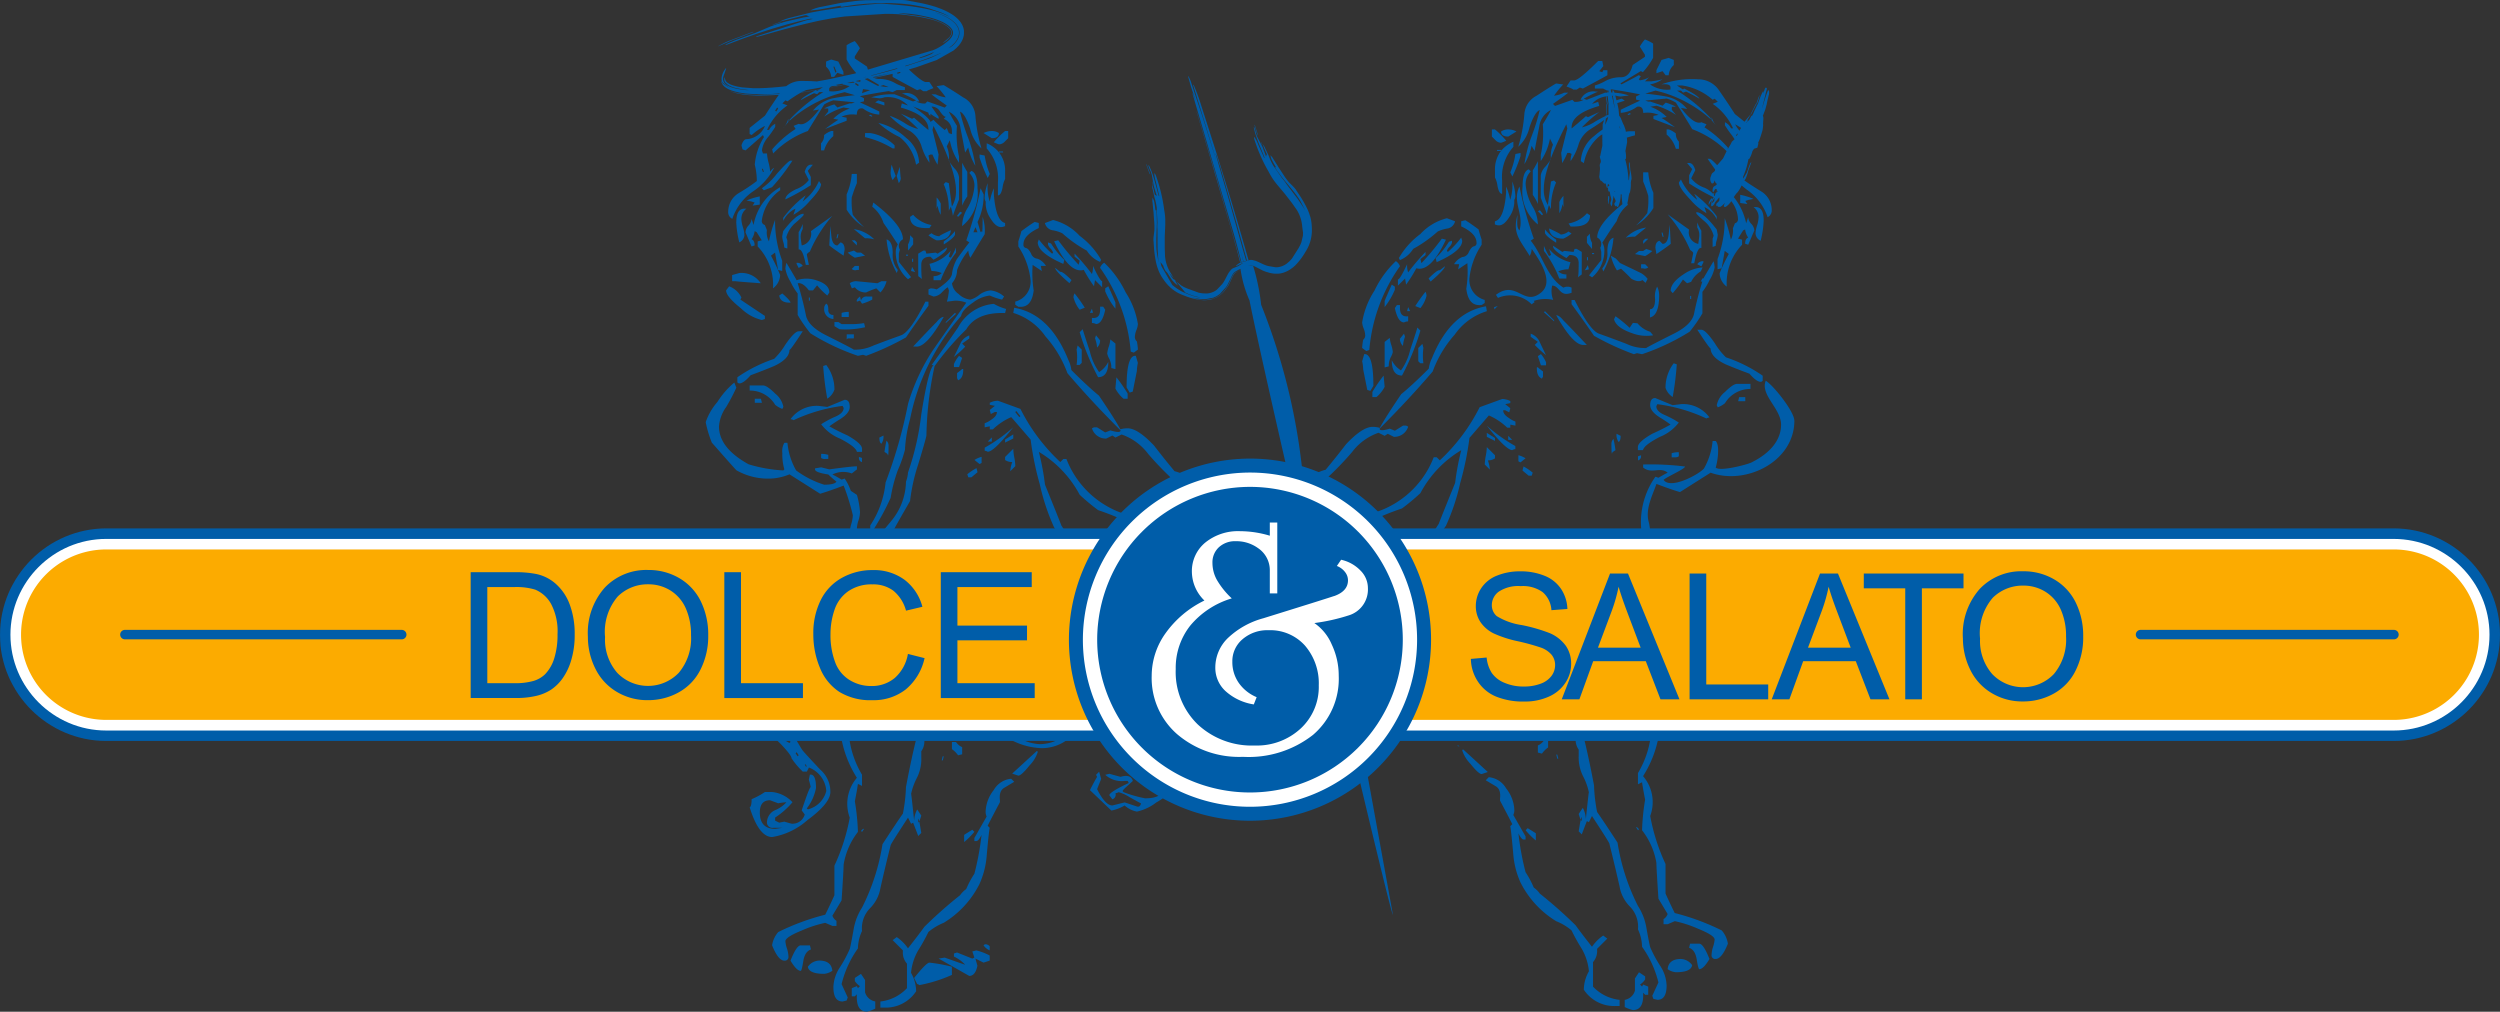 <svg xmlns="http://www.w3.org/2000/svg" width="207" height="83.77" viewBox="0 0 207 83.77">
  <rect x="0" y="0" width="207" height="83.77" fill="#333333" stroke="none"/>
  <g id="Raggruppa_75" data-name="Raggruppa 75" transform="translate(-63.986 -152.983)">
    <path id="Tracciato_33" data-name="Tracciato 33" d="M324.51,239.626h-.254l-.169-.169q.084,1.438-.846,1.438a3.341,3.341,0,0,1-.677-.254v-.593a1.071,1.071,0,0,0,.846-.761v-1.015l.338-.508.508.339v.254a1.506,1.506,0,0,1-.423.423l.169.169.085-.169.423.169Zm-2.368.423v.508H321.8a3,3,0,0,1-2.622-1.353,3.113,3.113,0,0,1,.423-1.523,4.566,4.566,0,0,0-.592-1.861,15.024,15.024,0,0,1-.846-1.523,4.612,4.612,0,0,0-1.269-.761,7.91,7.91,0,0,1-2.961-3.214,7.023,7.023,0,0,1-.592-2.284q-.169-1.946-.254-2.369l.169-.169q-.338-.676-1.015-1.945v-.169q.085-.761-.339-1.015l-.846-.507.254-.254a1.851,1.851,0,0,1,1.438.931,3.054,3.054,0,0,1,.677,1.776.94.94,0,0,1-.085.423l1.015,1.776v.254h-.169q-.169,0-.423-.508a22.513,22.513,0,0,0,.592,3.215,7.634,7.634,0,0,1,.677,1.269,2.034,2.034,0,0,1,.507.507,36.664,36.664,0,0,1,2.961,2.623q.423.592,1.354,1.776a3.585,3.585,0,0,1,.93-.931l.339.254-.846.846v.085a1.379,1.379,0,0,1-.338,1.015v2.03A3.563,3.563,0,0,0,322.142,240.048Zm-6.937-13.2a5.97,5.97,0,0,1-.846-.846l.17-.169q.423.254.677.423Zm-3.976-5.668-.508.169q-.254,0-.93-.846a2.828,2.828,0,0,1-.677-1.1.075.075,0,0,1,.085-.085Zm16.919,15.988q-.085.592-1.353.592a1.448,1.448,0,0,1-.677-.254q.085-.846,1.1-.846A1.21,1.21,0,0,1,328.148,237.172Zm1.438-.508q-.507.847-.846.846-.084,0-.212-.8t-.635-.973l.085-.339h.762Q329.078,235.4,329.585,236.664Zm-3.553,2.2q0,1.184-.761,1.184l-.339-.084-.085-.254.508-1.1A8.6,8.6,0,0,0,324,235.65a3.553,3.553,0,0,0-.339-1.438,2.377,2.377,0,0,0-.677-1.9,3.1,3.1,0,0,1-.846-1.65q-.339-1.522-.846-3.553,0-.085-1.438-2.284l-.254.508-.169-.085q-.169.423-.423,1.1l-.254-.254q.254-1.607.254-1.015,0,.423-.254-.423l.339-.508a2.108,2.108,0,0,1,.254.931q.254-2.453.254-2.2a5.1,5.1,0,0,0-.465-1.311,3.453,3.453,0,0,1-.381-1.734v-.508a1.368,1.368,0,0,1-.254-.846v-.339l-.085-.169-.254.339a5.505,5.505,0,0,1-.677-2.623v-.169h.254a11.743,11.743,0,0,0,.592,2.284v-.169a6.525,6.525,0,0,0-1.015-3.384l.169-.169q1.184,1.015,2.538,8.206a13.724,13.724,0,0,0,.254,2.2q.592.846,1.692,2.538a17.625,17.625,0,0,0,1.692,5.245,4.783,4.783,0,0,1,.677,1.692q.254,1.438.339,1.734a10.639,10.639,0,0,0,.846,1.565A3.139,3.139,0,0,1,326.033,238.864Zm-9.812-19.71a2.021,2.021,0,0,0-.508.508l-.339-.085v-.592a1.129,1.129,0,0,0,.508-.423h.339Zm.846.93h-.085l-.085-.338h.085Zm6.683,5.837-.085.085-.169-.254h.085Zm7.36,9.474q-.508,1.269-1.015,1.269a.3.3,0,0,1-.339-.338,2.5,2.5,0,0,1,.127-.677,2.471,2.471,0,0,0,.127-.592q0-.339-1.354-.888a9.705,9.705,0,0,0-1.946-.635l-.592.254h-.339v-.423a.813.813,0,0,0,.339-.423l-.761-1.269q-.169-2.538-.169-2.961A6,6,0,0,0,324,226.006a18.812,18.812,0,0,1,.254-2.538q-.169-.846-.254-1.438l-.339.169v-.93a7.862,7.862,0,0,0,1.1-3.468q.423-3.553.423-3.638a7.406,7.406,0,0,0,.338,1.946v.592a9.2,9.2,0,0,1-1.438,4.822,3.308,3.308,0,0,1,.592,3.3,16.219,16.219,0,0,0,1.269,3.976v2.453q.423.93.761,1.607A19.4,19.4,0,0,1,330.6,234.3,2.187,2.187,0,0,1,331.108,235.4Zm-15.058-24.278-.254.254a5.711,5.711,0,0,0-2.453-1.184q-.169-.423-1.1-.508l-.508.169-.761-.423a.907.907,0,0,1,.846-.423,5.293,5.293,0,0,1,2.242.719A6.833,6.833,0,0,1,316.051,211.117Zm-2.792-2.538q-1.692-.254-1.691-.761l.169-.085,1.522.592Zm-1.353-1.353-.338.085a2.747,2.747,0,0,1-.846-.508l.085-.592A5.816,5.816,0,0,1,311.905,207.226Zm-.761-1.523-.339.423-.254-.085v-.508h.423Zm7.867.846-.169.169-.085-.085.169-.169Zm-16.326-17.257a2.766,2.766,0,0,1-.677.846h-.338v-.423a11.841,11.841,0,0,1,.93-1.353Zm-.931-.085-.254.423-.254-.085-.338-1.692a3.61,3.61,0,0,0-.085-.677l.169-.592Q301.755,186.5,301.754,189.208Zm7.123,29.845h-.127l-.033-.1ZM319,210.728a2.1,2.1,0,0,1,1.37-.795,4.96,4.96,0,0,1-.583.8A7.8,7.8,0,0,0,319,210.728Zm-2.394,1.123-.07-.055.11-.045Zm-4.818-28.969-.047-.188.32-.1A1.673,1.673,0,0,0,311.783,182.882Zm24.824,9.2c0,3.424-4.041,5.368-6.936,4.315l-2.538,1.607q-.846-.254-1.946-.677c-.361,1.041-.933,2.073-.635,3.172.119.44.268,1.809-.152,2.16a1.66,1.66,0,0,0-.378-.926,6.5,6.5,0,0,1,1.079-5l.254.085q.423-.254.761-.423c-.652-.522-1.314.15-2.03-.423v-.254a23.08,23.08,0,0,1,3.468.169c0,.2-1.393.793-1.777,1.1.553.83,2.884-.422,3.342-.93a5.67,5.67,0,0,0,.719-2.284h.254c.371.371.147,1.76,0,2.2.348.348,2.588-.238,2.961-.423,1.672-.829,2.453-1.946,2.453-3.13,0-1.339-1.743-2.453-1.269-3.638C334.883,189.171,336.607,191.34,336.607,192.084Zm-16.5,13.45q-.254.508-.508.508l-.338-.085v-.592l.169-.339h.423Zm-8.29-10.321a1.043,1.043,0,0,1-.592.169,2.685,2.685,0,0,1,.169.761l-.423-.423a4.326,4.326,0,0,1,.085-.719,4.332,4.332,0,0,0,.085-.719l.677.677Zm-8.459-8.8a1.471,1.471,0,0,1-.169.423,1.687,1.687,0,0,0-.169.762l-.338.085V185.57l.423-.338a2.477,2.477,0,0,0,.127.592A2.464,2.464,0,0,1,303.362,186.416Zm20.709,19.3-.069-.1c-1.751,1.5.507,3.758.507,5.245l-.423-.085a6.384,6.384,0,0,0-.846-1.607c0-1.377.007-1.465-1.1-.3-.693.731-1.411.585-2.284.8v-.254a8.456,8.456,0,0,1,1.861-1.1l.085.338a6.874,6.874,0,0,0,1.522-2.622,6.908,6.908,0,0,1,.423-1.861c.375,0,.158,1.06.475,1.277A1.65,1.65,0,0,0,324.071,205.719Zm-12.25-11.943-.677-.339V193.1l.677.423Zm-6.175-9.136a19.849,19.849,0,0,1-1.523,3.722q-.846,0-.846-1.269a2.063,2.063,0,0,0,.761.846,4.776,4.776,0,0,0,.761-1.692q.592-1.776.592-1.861Zm9.3,11.758-.085.254h-.254l-.508-.423.085-.339A4.428,4.428,0,0,1,314.951,196.4Zm-10.574-11.251a2.677,2.677,0,0,0-.169.762.813.813,0,0,1-.254-.592l.338-.423Zm9.982,10.067-.423.339-.169-.085v-.508A1.887,1.887,0,0,1,314.359,195.214Zm-.846-.761a.652.652,0,0,0-.254.085q-.507,0-2.115-2.03a13.126,13.126,0,0,0,2.369,1.692Zm-7.613-8.375a4.776,4.776,0,0,0,0,1.269h-.254l-.17-.169v-1.1l.339-.339Zm7.359,7.613h-.338v-.339Zm-9.3-14.381a13.98,13.98,0,0,0-2.538,6.937l-.254.085-.339-.254a5.134,5.134,0,0,1,.085-.677.488.488,0,0,0,.169-.339,1.717,1.717,0,0,0-.127-.592,1.627,1.627,0,0,1-.127-.508,6.833,6.833,0,0,1,1.015-2.622,8.26,8.26,0,0,1,1.776-2.453A.818.818,0,0,1,303.954,179.31Zm.677,4.568a.752.752,0,0,0-.339.085q-.507,0-.761-1.184l.169-.254h.254v.254q0,.761.677.677Zm-1.1-2.622a6.064,6.064,0,0,1-.846,1.438v-.508q.169-.423.592-1.353l.254.169Zm1.269,1.776h-.254l.085-.339Zm1.354-1.269a2.619,2.619,0,0,1-.508,1.015l-.423-.169a13.091,13.091,0,0,1,.846-1.184A.747.747,0,0,1,306.153,181.763Zm1.607-4.652q-1.269,2.707-2.453,2.369a11.538,11.538,0,0,1-.846,1.353l-.084-.508-.593.592v-.508q.169,0,.762-1.269a1.759,1.759,0,0,0,.085.677,19.524,19.524,0,0,1,1.438-1.692v.254l-.423.338.085.339a22.346,22.346,0,0,0,1.692-2.03Zm-.085,2.2q0,.254-1.184,1.269l-.169-.254q.761-.761.93-.677Zm8.121,9.136-.085.169q-.423-.169-.423-.846v-.085h.085a5.079,5.079,0,0,0,.423.338Zm6.006,6.091-.254.169q-.085.423-.085-.677a.574.574,0,0,1,.169-.423Q321.718,193.945,321.8,194.537Zm.423-1.184q0,.423-.169.508a.98.98,0,0,1-.169-.677Zm-6.176-5.837h-.423l-.254-.761.254-.169a2.837,2.837,0,0,1,.423.677Zm7.867,7.529h0a.332.332,0,0,1-.254.339v-.339l.254-.085Zm-15.4-19.456a.79.79,0,0,1-.592.592,2.94,2.94,0,0,0-.846.254,10.732,10.732,0,0,1-2.03,1.438,2.334,2.334,0,0,1-1.1.931l-.085-.17a6.461,6.461,0,0,1,1.777-1.988,4.48,4.48,0,0,1,2.2-1.311Zm7.528,11.082a9.664,9.664,0,0,1-.93-.846l.254-.254-.592-.423v-.254a1.27,1.27,0,0,1,.761.719Q315.8,186.163,316.051,186.67Zm-6.937-9.474q0,.846-2.115,1.776l-.085-.339a6.4,6.4,0,0,0,1.1-1.353l.254-.085v.169a.807.807,0,0,1-.212.339.812.812,0,0,0-.212.338l.085.085a7.944,7.944,0,0,0,1.1-1.184Zm5.75,5.266a2.509,2.509,0,0,0-2.789-.529l-.169-.254c1.724-1.293,2.288,1.038,3.764-.212,1.07-.906-.171-2.675-.8-3.6a1.364,1.364,0,0,1-.169.592c-.791-1.319-1.438-1.833-1.015-3.384,0,.574-.095,1,.17,1.269.4-1.345-.64-2.358,0-3.638a31.37,31.37,0,0,0,1.184,4.315l-.254.169c1.059,1.323,1.307,2.991,2.707,3.891a.784.784,0,0,1,.677,0v.423c-1.008.4-.98-.592-1.607-.592a1.964,1.964,0,0,0,.085,1.184,2.957,2.957,0,0,0-1.607.085l.07.1A1.662,1.662,0,0,0,314.864,182.462Zm-3.888-.106-.254.169h-.085q-1.015.085-1.184-1.354a9.094,9.094,0,0,0,.085-2.115l-.761.508.085-.423h-.423a1.428,1.428,0,0,1,.676-.592.628.628,0,0,0,.55-.423q.211-.423.423-.465a.26.26,0,0,0,.211-.3q0-.761-1.269-1.353v-.423l.339-.085q.423.254,1.1.761.085.339.254.846v.423a6.245,6.245,0,0,0-1.015,2.791,1.711,1.711,0,0,0,1.269,1.776Zm16.073,12.689a.488.488,0,0,1-.339.085h-.254v-.338a1.861,1.861,0,0,1,.592-.085Zm-10.321-11.251v.085l-.846-.761.085-.085Zm2.707,2.03h-.254q-.847.085-2.284-2.454.254,0,.592.423Q318.165,184.47,319.434,185.824Zm10.151,6.006a.651.651,0,0,0-.254.085,13.709,13.709,0,0,0-4.061-1.184l-.085.169q0,.423.677.719a7.726,7.726,0,0,1,1.184.634,3.672,3.672,0,0,1-1.565,1.184q-1.312.677-1.4,1.1h-.423v-.254q0-.423,1.184-1.1.761-.339,1.522-.761a10.125,10.125,0,0,0-.888-.593q-.8-.507-.8-1.015,0-.592.423-.592l1.438.592.677-.085A2.681,2.681,0,0,1,329.585,191.83Zm-2.707-4.4a23.257,23.257,0,0,1-.339,2.707,1.436,1.436,0,0,1-.592-.761,3.339,3.339,0,0,1,.677-2.03Zm-8.8-8.459-.169.592a2.263,2.263,0,0,0-.846.169.915.915,0,0,0,.677.254v.339h-.592a8.948,8.948,0,0,0-1.269-2.284v-.423a5.617,5.617,0,0,0,.423.846l.169-.085-.169-.508A3.223,3.223,0,0,0,318.081,178.972Zm-4.568-5.414a.648.648,0,0,1-.085.254v.254a2.33,2.33,0,0,1-.423,1.184q-.423.676-.846.677a.752.752,0,0,1-.338-.085v-.254q.761-.169.93-2.369v-.508a4.921,4.921,0,0,1,.339,1.1,3.8,3.8,0,0,0,.169-1.522A3.616,3.616,0,0,1,313.513,173.558Zm5.5,6.429-.338.254q.084,0,.085-1.184,0-.677-.761-.677l-.254.254q-1.184-.676-1.1-1.015l.762.507.169-.085.761.085.085-.254h.169l.423.254Zm-2.115-2.622q-.93-.592-.931-.846v-.254a4.633,4.633,0,0,0,.931.846Zm2.707,2.2-.338.085.254-.423Zm-1.438-2.961a2.861,2.861,0,0,1-.677.423q-1.1,0-1.184-.846,1.1.508.93.508a1.124,1.124,0,0,0,.677-.254ZM315.8,175l-.085.085-.339-.338.169-.085Zm3.722,3.807h-.085v-.254h.085Zm-4.145-2.961a3.492,3.492,0,0,1-1.269-3.13q0-1.269.508-1.438l.169.169a1.489,1.489,0,0,0-.423,1.1,4.272,4.272,0,0,0,.55,1.776A2.947,2.947,0,0,1,315.374,175.842Zm17.6,13.619a2.437,2.437,0,0,0-2.115,1.184,2.2,2.2,0,0,1-.592.338l-.085-.169a1.851,1.851,0,0,1,.677-1.1q.677-.677,1.015-.677h1.1ZM320.027,178.3h-.169v-.085h.169Zm12.52,12.181h-.592l.085-.338h.508Zm-8.088-10.128-.169.326-.254-.231q-.339.228-.931-.114-.338-.365-.846-.827l-.339.143a4.217,4.217,0,0,1-.508-1.223l.423.244.339.365q1.691.807,1.776.856A1.9,1.9,0,0,1,324.459,180.349Zm-4.6-2.476-.423-.508v-.508l.254-.254a1.385,1.385,0,0,0,.169.761Zm-7.535-8.121h-.332v-.085h.339v.077a2.629,2.629,0,0,1,1.015-.753v.423a3.7,3.7,0,0,0-.931,2.791v1.1q-.254,0-.381-.635a2.152,2.152,0,0,0-.212-.719v-.592A2.521,2.521,0,0,1,312.322,169.751Zm1.614.423a12.861,12.861,0,0,1-.677,1.692l-.169-.339a6.318,6.318,0,0,0,.423-1.522l.423-.085Zm1.438,3.976a3.69,3.69,0,0,0-.423-.761v-2.03a7.519,7.519,0,0,0,.423-.761Zm6.26,2.791a6.887,6.887,0,0,1-.846,2.792l-.085-.254a1.922,1.922,0,0,0,.423-1.4Q321.126,177.111,321.634,176.942Zm-4.145-2.538-.085-.254a1.95,1.95,0,0,1-.254.761v-.93a1.954,1.954,0,0,1,.339-.508Zm2.2.677q0,.93-1.353.931h-.254l-.169-.254a2.62,2.62,0,0,0,1.523-.846Zm5.727,6.586q0,1.7-.762,1.874v-.681q.423,0,.423-.852a1.785,1.785,0,0,1,.169-1.022A1.527,1.527,0,0,1,325.415,181.666Zm-12.664-12.761a3.255,3.255,0,0,1-.423.169.645.645,0,0,1-.465-.212l-.3-.3v-.592h.254A7.2,7.2,0,0,1,312.751,168.906Zm21.233,19.879a.244.244,0,0,1-.169.085q-.338,0-.93-.677-.93-.338-1.945-.761-1.269-.592-1.269-1.353,0,.169-1.1-1.522h.339q.339,0,1.1,1.1a5.972,5.972,0,0,0,.931,1.184,12,12,0,0,1,3.045,1.523ZM313.6,168.144l-.677.423q-.592,0-.592-.423a1.042,1.042,0,0,1,.592-.169A1.5,1.5,0,0,1,313.6,168.144Zm10.912,11.25a.42.42,0,0,1-.423.085h-.17v-.339h.339Zm.339-1.353a3.274,3.274,0,0,1-.592.423l-.846-.169.338-.254h.339l.254-.169Zm3.215,3.976h-.085v-.254h.085Zm-3.722-5.921-.93.761a2.571,2.571,0,0,0-.762.085A2.993,2.993,0,0,1,324.341,176.1Zm.169.931-.423.423V177.2l.169-.169Zm1.861.423q-.423.339-1.184.846l-.085-.508q0-.508.339-.592l.254.254q.423,0,.508-.8l.085-.8Zm-.592-.592h-.084l-.085-.338h.085Zm3.3,2.03v.085l-.169.338-.339-.169a.5.5,0,0,1,.423-.254Zm-4.145-4.4a4.381,4.381,0,0,1-1.438,1.438,7.891,7.891,0,0,0,.93-1.015,5.987,5.987,0,0,0,.085-1.438,11.229,11.229,0,0,0-.423-1.184v-.762h.423a5.183,5.183,0,0,0,.423,1.692Zm3.976,3.3q-.338-.085-.592,1.269h-.254l.169-.846q0-.085-.254-.254A11.147,11.147,0,0,0,326.117,175l1.776,1.269a.974.974,0,0,0,.761,1.184q.085-.592.085-.677a1.2,1.2,0,0,0-.169-.677v-.423a3.711,3.711,0,0,0,.339.677Zm1.353-1.1a1.815,1.815,0,0,1-.085.465,1.817,1.817,0,0,0-.085.466l-.254.085v-.677l.085-.254a2.4,2.4,0,0,0-.8-1.227q-.635-.549-.635-.634v-.085q.592,0,1.692,1.438Zm-.085-1.269a2.157,2.157,0,0,0-1.015-1.015l.169.508a5.138,5.138,0,0,1-1.354-1.142q-.93-.973-.93-1.4l.169-.254a4.2,4.2,0,0,0,1.353,1.692l-.254-.508a9.289,9.289,0,0,1,1.861,1.861Zm-9.051-11.928q-.761.423-2.03,1.1l-.254-.085-.254.169h-.338q.169,0-.508-.254l.339-.507h.254q.339.084,2.03-1.607h.338l.085.423-.338.423.254.085.085-.169h.339Zm1.946,3.214-.254.085v-.085l.169-.085Zm3.976,2.876h-.254a2.428,2.428,0,0,0-.762-1.184v-.423h.17a1.822,1.822,0,0,1,.592.339.915.915,0,0,0,.254.677Zm7.021,5.922a8.127,8.127,0,0,1-.254,1.692.714.714,0,0,1-.423-.592,2.5,2.5,0,0,1,.127-.677,2.5,2.5,0,0,0,.127-.677,1.042,1.042,0,0,0-.423-.846h.17Q334.069,174.4,334.069,175.5Zm-.846-1.776-.423.085-.254.085.169.254-.593-.085v-.677A5.147,5.147,0,0,1,333.223,173.727Zm-3.045-6.006-.423-.508v-.254A2.107,2.107,0,0,0,330.178,167.721Zm-3.553-5.076a1.22,1.22,0,0,0-.423.846h-.254l-.254-.339-.508.169v-.254l.423-.846.592-.17.423.17Zm3.188,11.061.016,0h0l-.017.06c-.059.124-.169.205-.221.331a.52.52,0,0,1-.039.089c-.005.009-.013.022-.025.023l-.005,0-.007-.02a.415.415,0,0,1,.044-.227l.11-.18c.028-.043.058-.1.114-.1Zm1.845-4.918-.222.2-.115.235c-.06.1-.12.194-.179.291l-.065.114,0,.005.035-.137a8.979,8.979,0,0,0-1.946-1.692l.169-.254-.423-.169q-.592.254-1.692-1.184l.508.085a2.988,2.988,0,0,0-1.649-1.015q-.888-.169-1.819-.254l.846-.254a10.335,10.335,0,0,1,4.569,2.369v-.085a13.188,13.188,0,0,0-2.792-2.284h.338l.169.169.254-.085q.846.423,1.1.592-.084-.254-1.269-.846l-.085.085-.507-.339h.423a4.894,4.894,0,0,1,2.538,1.184l.169-.085.254.254-.423.169a4.942,4.942,0,0,1,1.691,2.03h-.169a1.077,1.077,0,0,0-.508-.508v.254a8.762,8.762,0,0,0,.592.846C331.527,168.589,331.6,168.691,331.658,168.789Zm-10.394,4.731.011,0h0l.009.076c0,.156-.048.261-.041.419a.834.834,0,0,1,0,.112c0,.012,0,.029-.01.029l0,0-.013-.026a.9.9,0,0,1-.051-.288l.015-.229c0-.054.007-.125.048-.123Zm.872-5.821.005.018.048.175a.232.232,0,0,0-.021.1l0-.071a.076.076,0,0,1,0-.034h0l-.044-.113Zm-.357,5.4-.066.038.007-.033.016-.042C321.751,173.075,321.765,173.087,321.78,173.1Zm-.778-.854c0-.019,0-.036-.007-.055a.018.018,0,0,1,.012-.007l.029.016c-.007.01-.014.019-.022.028S321,172.238,321,172.244Zm.011-7c0,.061.01.124.017.186l.061.5c-.02-.051-.014-.071-.043-.067l-.023.892c0,.009,0,.019,0,.028v.012h0c-.016-.052-.01-.041-.023-.007l-.027.077q-.324.152-.82.435a3.439,3.439,0,0,1-1.142.508,12.124,12.124,0,0,1,1.438-1.269q-.592.254-.931.423l-.169-.085q-.761.677-1.184,1.015-.085-1.184,2.284-1.861l-.085-.338-.508.169A1.761,1.761,0,0,1,321.012,165.247Zm.175,1.685-.031.159-.017.055c-.038.1-.081.2-.124.292l-.083.164.065-.515Q321.108,167,321.187,166.932Zm-.028-1.708v.019c.016.225.042.453.077.686-.014-.013-.014-.01-.022,0l0,.551c0,.078.011.184.01.276q-.086.033-.194.081l.006-.048.02-.109.006.113c.017-.208.011-.437.029-.645a1.39,1.39,0,0,1,.034-.292l.012-.007-.012-.116c-.022-.158-.041-.327-.079-.492Zm.418-.036c.033.245.078.5.116.74l.035.222a.487.487,0,0,0-.015.121l0-.09a.17.17,0,0,1,0-.043h0l-.211-.945Zm10.342,3.169-.088.176c-.015-.018-.03-.035-.046-.051l.085-.169Zm.273-.512-.13.241a2.894,2.894,0,0,1-.361-.533Q331.974,167.7,332.192,167.844Zm.413-.414.059-.1-.033.117Zm-2.584,4.753a.416.416,0,0,0,.129.284.18.18,0,0,0,.07,0,.542.542,0,0,1-.242.217.176.176,0,0,0-.083.084.537.537,0,0,0-.038.4c.061,0,.073-.046.1-.094s.065-.14.133-.173a.136.136,0,0,1,.085.049l.026.019v0a.585.585,0,0,0-.022.129c0,.026,0,.03.007.04a.552.552,0,0,0,.046-.119.354.354,0,0,0,.015.114.461.461,0,0,0-.178.151l-.05.2,0-.006a.051.051,0,0,0-.037.016.519.519,0,0,0-.047-.1.379.379,0,0,0,.034-.133h0c-.01-.01-.029-.039-.048-.024a.055.055,0,0,0-.013.033.264.264,0,0,0,0,.079,2.04,2.04,0,0,0-.786-.56,2.321,2.321,0,0,1-1.057-.762l.338-.677q-.169-.592-.508-.592h-.169l.423.508-.254.508v.677a19.912,19.912,0,0,0,2.023,1.143l0,.006-.123.229a.979.979,0,0,0-.086.288v.026l0,0c.009,0,.017-.017.023-.029a1.01,1.01,0,0,0,.049-.112,3.912,3.912,0,0,1,.206-.354.716.716,0,0,1-.024.264l-.187.178a.165.165,0,0,0-.058.132.151.151,0,0,0,.034.121h.023l.051-.06a.141.141,0,0,0,.009.045h.017l.1-.149,0,.012,0,0c.012,0,.019-.013.025-.023a.544.544,0,0,0,.036-.089l.008-.02.073-.108.307-.362-.006.026a.8.8,0,0,1-.016.291l-.183.178a.16.16,0,0,0-.054.132.154.154,0,0,0,.036.121h.024l.07-.086-.02.05.026.089.076-.005.013-.011.014.016.1,0a1.442,1.442,0,0,0,.374-.339l-.1.273.061.07.1,0a1.575,1.575,0,0,0,.467-.479,2.592,2.592,0,0,1,.557,1.495.332.332,0,0,1-.254.339l-.17.423a1.54,1.54,0,0,1-.169.931,11.719,11.719,0,0,0-.508-1.776,9.337,9.337,0,0,1-.592,3.383v.846l.339-.085q.169-.93.254-1.438l.339.254a14.87,14.87,0,0,0-.762,1.607,1.451,1.451,0,0,0,.593,1.1,4.579,4.579,0,0,1,1.269-3.468v-.423l-.339-.085.423-.677.169-.085a1.442,1.442,0,0,0,.254.677q-.254.085-.254.508l.254.085.507-1.184a.877.877,0,0,0-.254-.55.877.877,0,0,1-.254-.55l-.169.508a5.1,5.1,0,0,0-1.022-2.166,2.894,2.894,0,0,1,.235-.328l.085-.086a2.89,2.89,0,0,0,.328-.558q.194.168.417.346a4.47,4.47,0,0,1,1.734,2.284.606.606,0,0,0,.339-.592,1.791,1.791,0,0,0-.846-1.523q-1.1-.687-1.417-.927l.013-.017.023-.029.062-.085a3.832,3.832,0,0,0,.226-.686l.244-.645,0-.034-.062.041c-.127.258-.2.541-.306.809l-.3.505c0-.059,0-.117,0-.176a6.628,6.628,0,0,0,.417-1.349.161.161,0,0,1,0-.046l.007-.017a.189.189,0,0,1,.072-.056l.025-.025a2.487,2.487,0,0,0,.248-.62l0,0,.139-.208.011.01.254-.085.085-.339c-.008-.024-.016-.048-.025-.071l.02-.03.119-.27c.081-.258.172-.517.24-.779l.039-.328c0-.054,0-.108-.006-.162l.025-.392a.54.54,0,0,0-.037-.269c.072-.185.143-.372.208-.558l.112-.415c.013-.068.025-.137.037-.205l.118-.5a.755.755,0,0,0,.02-.424h-.062l-.023.039c-.146.358-.261.756-.378,1.13l-.07.222a.755.755,0,0,0-.072.121l.039-.09a.242.242,0,0,1,.024-.043h0l.254-1.016.02-.116.059-.228a.59.59,0,0,0,.042-.177c-.018-.055-.045-.058-.083-.071-.03.011-.037.01-.062.056a1.322,1.322,0,0,0-.09.259l-.048.163a.587.587,0,0,1,0-.095c0-.037.006-.056-.009-.078-.026,0-.046.039-.065.074l-.063.125-.046.1-.045.106c-.09.225-.172.453-.247.686-.008-.013-.01-.01-.022,0l-.263.551a3.165,3.165,0,0,1-.181.387l0,0c.005-.01.008-.014,0-.014l0,.007-.007-.005c-.034,0-.052.031-.071.059l-.055.1-.036.081-.015.037-.013.018c-.064.076-.13.149-.2.22a1.434,1.434,0,0,0,.035-.2l.225-.374.071-.109-.047.113c.116-.208.218-.437.335-.645a2.107,2.107,0,0,1,.173-.292l.015-.007.043-.116a4.949,4.949,0,0,0,.169-.558v-.026l-.012.011a2.642,2.642,0,0,0-.111.273l-.173.5c0-.051.019-.071-.011-.067l-.446.892-.011.028-.006.012h0c.009-.052.009-.041-.02-.007l-.459.558-.8-.638q-.592-.93-1.269-1.9a2.072,2.072,0,0,0-1.776-.973,7.545,7.545,0,0,0-3.045.423q.761-.085.761.254v.169a2.449,2.449,0,0,1-1.691-.423,2.6,2.6,0,0,0,1.015-.423,6.662,6.662,0,0,1-.931.169h-.508l.339-.339a2,2,0,0,1-.762.254l-.085-.085.169-.254-.169-.085q-.93.507-1.438.761l-.085-.085,1.691-1.015.17.085a5.917,5.917,0,0,0,.846-1.184v-1.184a3.7,3.7,0,0,0-.677-.338,3.279,3.279,0,0,0-.423.592l.423.677v.169l-1.015.677q-.254,1.015-.973,1.015a2.635,2.635,0,0,0-1.269.3,4.127,4.127,0,0,1-.888.381v.254h.677l.339.169.1-.025c.006.037.014.075.02.109l.016.089h-.021l-.008-.02a.182.182,0,0,0-.046-.078c-.024,0-.027.039-.03.074v.022l-.2,0-1.522.592-.254-.085a11.277,11.277,0,0,1,1.184-.592h-.17a1.135,1.135,0,0,0-1.269.677h.254a1.386,1.386,0,0,1-.762.169l-.169-.169-1.438.508-.169-.169q.846-.592,1.269-.931h-.338a2.565,2.565,0,0,1-.846.254,7.5,7.5,0,0,1,.762-.931l-.592-.085q-.846.507-1.607,1.015a1.859,1.859,0,0,0-1.015,1.48,12.8,12.8,0,0,1-.508,2.749,3.135,3.135,0,0,0,.931-1.607q.423-1.269.846-1.438a16.2,16.2,0,0,1-.634,2.073,11.35,11.35,0,0,0-.635,2.411,4.846,4.846,0,0,0,.592-1.522l.254.423q.169-.93.381-1.988a1.775,1.775,0,0,1,.973-1.4q-.254.507-.677,1.184a8.43,8.43,0,0,1-.169,2.538v.508a4.785,4.785,0,0,0,.762-1.861l.254.507a2.323,2.323,0,0,0-.169,1.184,4.5,4.5,0,0,1-.465.635,1.356,1.356,0,0,0-.381.719v1.861q.339.846.508,1.353a5.385,5.385,0,0,1,.169-.761l.169.339v-.254a5.14,5.14,0,0,1,.423-1.945l-.169-.169-.254.085q-.169,1.269-.254,1.946a2.4,2.4,0,0,1-.339-1.353q0-1.692,1.861-5.33l.085.339-.508,2.03.085.846a5.628,5.628,0,0,0,.423-.846H318l.169.085a1.863,1.863,0,0,0-.085.592,4.815,4.815,0,0,0,.677-1.438,2.346,2.346,0,0,1,.93-1.184q.752-.475,1.171-.783l-.122.35v.3l-.01.145a6.347,6.347,0,0,0-.7.541,2.779,2.779,0,0,0-1.1,2.073l.254.169a3.769,3.769,0,0,1,1.353-2.284l.172-.1c0,.059,0,.119,0,.179l.006.753-.181.857a.091.091,0,0,0-.031.047,1.192,1.192,0,0,0,.066.263h0v0h0v0l.02.1a.359.359,0,0,1-.048.2.387.387,0,0,0-.043.219l.009.086,0,.007a.179.179,0,0,0,.009.044l0,.044c0,.014,0,.028,0,.041s0,.019,0,.029q-.06.806-.06.519a.69.69,0,0,0,.169.508l.02-.072a.754.754,0,0,0,.243.25.136.136,0,0,0,.109-.015,1.148,1.148,0,0,0,.111.391c.045,0,.036-.058.042-.12,0-.079,0-.178.035-.218.031.006.049.029.079.063l.038.035a.277.277,0,0,1-.088.083.09.09,0,0,0-.041.084.564.564,0,0,0,.029.168c-.009-.009-.017-.014-.021,0a.091.091,0,0,0,0,.042.66.66,0,0,0,.039.129c.01.026.012.03.026.04a.423.423,0,0,0-.011-.119.517.517,0,0,0,.1.143l.036.255a2.238,2.238,0,0,1,.084.332c0,.006,0,.013,0,.019l-.007.061-.059.182a.275.275,0,0,0,.006.167.39.39,0,0,0,.068.153h.017l.03-.149.01.012.006,0c.012,0,.013-.013.014-.023a.366.366,0,0,0-.006-.089c0-.007,0-.013,0-.02l.035-.176a.487.487,0,0,0,.022-.106l.065-.328.041.166a1,1,0,0,1,.122.291l-.1.178c-.025.035-.016.077.008.132a.268.268,0,0,0,.094.121h.024l.03-.086,0,.05.068.089.074-.005a2.477,2.477,0,0,0,.216-1.044.44.44,0,0,0,.063.026.179.179,0,0,1,.039.01.043.043,0,0,1-.006.016l-.029.067.073.7q-2.087,1.669-2.088,2.761a.6.6,0,0,1,.254.846l.085.338v.677l-1.015,1.269.254.169a2.89,2.89,0,0,0,1.015-2.2,1.2,1.2,0,0,0-.169-.677q.761-1.184,1.184-1.776a2.8,2.8,0,0,1,.931-1.353l-.039-.155c.082-.256.079-.564.174-.816l.043-.086a2.753,2.753,0,0,0,.067-.759l.026-.2.008-.03.01-.029.022-.085a3.416,3.416,0,0,0-.1-.686l-.061-.645-.02-.034-.043.041c0,.258.054.541.077.809l-.08.658-.028-.057a8.376,8.376,0,0,0-.254-1.621.277.277,0,0,1-.018-.046v-.017a.1.1,0,0,1,.046-.056l.013-.025a2.016,2.016,0,0,0-.046-.62l0,0,.143-.721-.009-.27c-.006-.038-.012-.075-.018-.113q.324-.105.676-.193v-.338h-.423a1.426,1.426,0,0,0-.329.042c-.011-.059-.022-.117-.034-.177l-.116-.328-.082-.162-.161-.392a.834.834,0,0,0-.164-.269c-.016-.185-.033-.372-.055-.558l-.085-.415c-.007-.023-.013-.047-.02-.07l.625-.208-.254-.169-.434.144-.094-.4h.02a1.391,1.391,0,0,0,.423.085l.677-.085a4.372,4.372,0,0,0-1.186-.227.58.58,0,0,0-.114-.2h-.061l0,.039c0,.048.007.1.012.147l-.108-.005-.034-.163c0-.03-.007-.057-.013-.084l.07-.017q1.607.254,2.369.423l-.338.17v.254l.338.085q-1.1.508-1.607.762v.254a2.531,2.531,0,0,0,1.353-.508q.507-.085.508.508h.085a2.25,2.25,0,0,1,1.184.169l-.423.085v.254l1.776.677q-.676-.508-1.1-.761l.423-.085a3.717,3.717,0,0,0-1.353-.846l.508-.085a6.117,6.117,0,0,1,1.607.761l-.339-.423v-.254h.339a4.4,4.4,0,0,0-.846-.339l-.254.254-1.015-.338h-.169l-.254-.085,1.776-.169a3.332,3.332,0,0,1,.762.338q.845,1.354,1.353,2.2a8.054,8.054,0,0,1,2.842,1.813l0,.009-.287.594-.49.567q-.5-.53-.622-.53h-.169q.335.49.622.885h0l-.012.077a.371.371,0,0,1-.145.161.374.374,0,0,0-.146.173l-.045.143-.018.033a.555.555,0,0,0,.087.564.178.178,0,0,0,.126-.019l.02-.017a1.048,1.048,0,0,0,.105-.242Zm-1.16,7.546a2.039,2.039,0,0,0-.8.87l-.339.115-.339-.309a9.6,9.6,0,0,1-.846,1.132l-.17-.2q0-.677,1.1-1.387a3.145,3.145,0,0,1,1.542-.548Zm-4.194,5a2.181,2.181,0,0,1-1.049-.7l-.38-.032-.272.407a10.329,10.329,0,0,0-1.167-.958l-.125.247q.174.7,1.5,1.157a3.359,3.359,0,0,0,1.74.174Zm5.343-5.337a3.178,3.178,0,0,1-.423,1.058,5.237,5.237,0,0,1-.592.973V183.2a11.575,11.575,0,0,1-1.057,1.523A18.576,18.576,0,0,1,324,186.586l-.423-.085-.254.085a22.168,22.168,0,0,1-3.3-1.523q-.931-1.353-1.861-2.622V182.1h.254q1.269,2.538,2.03,2.792,1.184.423,2.284.846a3.553,3.553,0,0,0,1.607.339q.254-.169,2.284-1.184,1.523-.761,1.692-1.692a26,26,0,0,1,.677-2.622.476.476,0,0,0-.079-.01.464.464,0,0,0-.055,0l.153-.272.065.026c.069-.121.145-.251.225-.388q.271-.464.622-1.05A2.313,2.313,0,0,1,330.009,179.395Zm-37.471-10.127-.124-.265a.306.306,0,0,1,.076.11l.051.107c.01.028.013.032,0,.049h0Zm-.353-.8v.031l-.041-.093c-.079-.209-.126-.427-.2-.639l-.04-.124a.184.184,0,0,1-.008-.051v0l.01.007a.972.972,0,0,1,.1.249l.1.331a1.381,1.381,0,0,1,.075.278Zm-8.7,4.082-.064-.286a.312.312,0,0,0,.007.134l.024.116c.009.028.009.033.033.037h0Zm-.206-.847,0,.005,0,.007,0,.005,0,.005,0,.005-.024-.1c-.065-.215-.161-.415-.234-.626l-.044-.123a.219.219,0,0,0-.024-.046l0,0,0,.012a.975.975,0,0,0,.069.261l.12.325a1.392,1.392,0,0,0,.111.266Zm11.881,26.86a11.585,11.585,0,0,0-2.373,2.485l.254.339a.831.831,0,0,0,.762-.423l.508-.761.592.254.508-.338c.038.019.079.037.122.055Q295.344,199.363,295.161,198.566Zm15.984-15.533a5.045,5.045,0,0,0-2.665,1.946,9.46,9.46,0,0,0-1.818,3.045q-1.946,2.284-4.4,4.737,0,.254.846,0l.423.169.677-.423h.254l.17.085a1.2,1.2,0,0,1-1.184.846l-.508-.254-.254.169-.508-.254a4.657,4.657,0,0,0-2.2,1.607,25.187,25.187,0,0,1-1.945,2.03q-.423.254-.719.465a1.249,1.249,0,0,0-.381.888,1.32,1.32,0,0,1-.615.084,40.632,40.632,0,0,1,1.746,5.653q1.405-.693,1.322-3.537l.508-.339.085.677h.254l.592-.677a7.7,7.7,0,0,0,5.922-4.822H307l.254.254a15.491,15.491,0,0,0,3.3-4.4l1.861-.677a1.5,1.5,0,0,1,.677.169v.17l-.423.085.423.338-.085.339-.339-.169H312.5q0,.339.466.635a2.1,2.1,0,0,0,.55.3v.339l-.423-.085v.254h-.254a5.123,5.123,0,0,0-1.523-1.015l-1.607,1.861a25.153,25.153,0,0,1-.762,3.722,17.824,17.824,0,0,1-1.184,3.553q-.846,1.184-2.284,3.722l.423.085v.508a1.035,1.035,0,0,0-.254.762,8.752,8.752,0,0,0-.508.761q0,2.284.508,2.538a11.671,11.671,0,0,0,.423,2.623v.761q-.254-1.185-.761-2.961l-.085.592a8.625,8.625,0,0,0,2.115,5.922v.254q-2.453-2.284-2.538-4.483,0-1.269-.169-3.722a2.968,2.968,0,0,0-.127-.719,2.955,2.955,0,0,1-.127-.719,6.981,6.981,0,0,1,1.015-3.215q.846-1.438,1.776-2.876.085-.254,1.354-3.384a20.936,20.936,0,0,1,.507-2.707,9.117,9.117,0,0,0-3.383,3.553,17.394,17.394,0,0,1-1.523,1.269,24.02,24.02,0,0,0-3.045,1.269q-.085,0-.339.338a.63.63,0,0,1-.677.254q-.085.169-.508,1.565t-.93,1.4a2.348,2.348,0,0,1-.515-.066c.323,1.762,5.253,28.823,5.26,28.875V233l-.016-.025c-.3-.753-3.593-14.593-6.657-27.773a1.393,1.393,0,0,1-.609.164,3.117,3.117,0,0,1-.8-.169q-.55-.169-.719-.212c-.113-.028-.169-.127-.169-.3a.756.756,0,0,1,.677-.761v.169a.341.341,0,0,1-.169.339.945.945,0,0,0,.931.508,1.34,1.34,0,0,0,.749-.231q-.112-.484-.225-.968l-.186-.07v-.339l.074-.074q-.248-1.068-.492-2.123l-.006,0v.508l-.169.085-.254-.592-.254.423a1.385,1.385,0,0,1,.169-.761l-.169-.085a.453.453,0,0,0-.339.508,2.484,2.484,0,0,0,.085.592,2.293,2.293,0,0,1,.085.508,2.053,2.053,0,0,1-.507,1.015q-.508.677-.423.931a7.255,7.255,0,0,1,.085.761q-.676-.085-.762-1.015a3.962,3.962,0,0,0,1.269-3.214l-.085-.169a8,8,0,0,1-.55.8,1.055,1.055,0,0,1-.888.381q-.676,0-.677-.93,0-.338,1.523-1.776.694-.656,1.16-1.03c-1.7-7.369-3.1-13.626-3.555-15.936a9.79,9.79,0,0,1-.747-2.619l-.07.029-.072.034-.075.039-.08.045c-.059.036-.118.072-.176.109l-.025.019-.025.022-.024.024a1.079,1.079,0,0,0-.111.154l-.021.036-.02.038-.03.06-.092.2-.278.553-.057.087-.062.082-.461.521-.1.078c-.068.048-.135.091-.206.134l-.11.056c-.055.024-.11.047-.166.069l-.616.117h-.009l-.232,0-.22-.013-.243-.033-.24-.049c-.155-.039-.307-.083-.46-.13l.693.219.177.035c.089.013.177.024.268.033l.267.007.645-.119.114-.045c.056-.026.111-.053.166-.082l.1-.058.094-.065.091-.071.089-.078.086-.085.083-.091.08-.1.077-.1.01-.014.023-.032.051-.077.061-.085.049-.078.051-.089c.083-.156.156-.316.228-.477l.092-.195.03-.059.02-.037.02-.035a.816.816,0,0,1,.14-.177l.032-.024.43-.215.013,0,0,0-.123.06c-.105.054-.205.115-.3.178l-.028.023c-.013.013-.026.026-.039.039l-.093.133-.019.033c-.013.024-.026.049-.039.073l-.1.216-.2.427c-.026.047-.053.095-.081.141l-.059.09-.063.085-.109.156-.118.144-.116.123-.111.1-.1.084-.092.066c-.046.03-.091.059-.139.086l-.042.023-.005,0-.113.052-.113.044-.112.037-.111.03-.111.024-.11.018-.109.013-.108.008-.245,0-.24-.018a5.6,5.6,0,0,1-1.359-.38l-.061-.022-.075-.03-.074-.031-.073-.033-.072-.034-.072-.036-.07-.037-.07-.039-.193-.123-.182-.134-.17-.146-.16-.157-.151-.169-.143-.18-.136-.192-.131-.2-.036-.06-.034-.062-.033-.062-.032-.063-.03-.063-.029-.064-.028-.065-.026-.065-.1-.272-.074-.262a8.836,8.836,0,0,1-.195-1.265l-.042-.624v0l-.009-.08v-.08c.008-.187.036-.374.059-.56l.014-.126.009-.116,0-.108c0-.158,0-.315-.013-.473l-.038-.5-.021-.321-.007-.063c0-.034-.008-.069-.013-.1l-.06-.65a1.052,1.052,0,0,1,.006-.427l.111.274.017.069c.044.224.071.45.1.676,0,.023,0,.028.015.043.018-.013.023-.033.044-.042a.077.077,0,0,1,.024.049l.021.286.016.706-.045,1.365,0,.284,0,.269.01.245.012.154.007.07.008.065.008.059.009.054.009.047.008.041.116.66c0-.078-.015-.158-.024-.235l-.059-.919-.009-1.553-.01-.142,0-.042c-.005-.141,0-.283.009-.424l-.064-1.274-.051-.293-.064-.279-.075-.252-.143-.653a1.2,1.2,0,0,1-.045-.4l.1.323.1.426a.294.294,0,0,0,.061.142c.051,0,.053,0,.094.039l.035.035a.938.938,0,0,0-.062-.205l-.185-.608-.159-.889-.036-.15-.066-.189-.112-.242-.061-.172c-.006-.026-.023-.087,0-.108a.066.066,0,0,1,.026.026l.068.135.117.27c.264.692.417,1.389.621,2.1a.158.158,0,0,1,.061.068l-.01-.046c-.016-.066-.032-.133-.049-.2l-.236-.99a2.961,2.961,0,0,1-.127-.672l.036-.009.079.133a13.431,13.431,0,0,1,.706,2.9l.023.131.02.132.016.132.013.131.01.13.006.128,0,.126v.122l0,.187c-.012.344-.033.688-.043,1.033l0,.269v.669l.025.662.014.12c.009.06.018.12.028.179l.034.152.032.121.043.138.053.145.061.143.066.135.025.046.089.155.1.162,0,.007h0l.2.346.069.119.243.423-.013,0a2.5,2.5,0,0,1-.5-.487l-.45-.7.056.125a1.291,1.291,0,0,1-.3-.581l-.231-.284c.02.114.051.225.08.336l.9,1.557a4.221,4.221,0,0,0,.615.437l.036.022.065.037.05.027.056.028.061.029.066.029.108.045.2.089c.109.043.218.085.328.125l.215.068.2.051.164.034c.062.01.124.021.187.027l-.529-.132-.028-.01-.152-.049-.089-.032-.1-.039-.117-.047-.127-.054-.133-.06-.766-.94-.153-.187-.449-.551.006.012.242.388.071.1a.769.769,0,0,0,.1.095l.094.077.084.068.449.365.21.117.251.114.974.355c.1.02.2.037.3.052l.293.013.092,0,.091-.01.089-.014.087-.019.085-.024.084-.029.082-.034.08-.039.088-.05c.043-.028.086-.057.127-.088l.42-.443.078-.1.055-.078c.1-.152.176-.312.257-.472l.107-.2.01-.018.036-.063.028-.046.019-.03.158-.2.045-.042.052-.042.059-.04.4-.161c.51-.3.687-.427-.116-.021l-.027-.013a1,1,0,0,1,.346-.265l.027-.007.052-.015.052-.015.142-.041-.289-1.062.309,1.057.211-.059-.2-.7-1.321-4.689-.9-3.1-.123-.448a1.676,1.676,0,0,1,.138.341l.244.75,1.4,4.838.834,2.985.15-.042.1-.028.071,0,.066,0,.061.007.249.064.033.013.051.019.067.028.019.007.208.095c.162.077.323.154.492.217l.091.029.122.03.6.1c.052,0,.1,0,.155-.008l.1-.014.087-.018.085-.023.084-.028.082-.033.08-.038.079-.043.077-.048.076-.052.224-.189c.072-.073.139-.147.206-.224l.555-.876.13-.244.095-.221.133-.564.007-.241c-.016-.123-.034-.257-.053-.4h0l0-.007-.023-.188-.023-.177-.008-.052-.03-.147-.039-.151-.047-.147-.05-.135-.048-.116-.065-.14c-.029-.054-.058-.107-.088-.16l-.062-.1-.383-.54-.409-.531-.165-.212c-.218-.267-.445-.527-.664-.793l-.117-.146-.075-.1-.074-.1-.072-.106-.071-.109-.069-.112-.067-.114-.065-.116-.062-.118a13.473,13.473,0,0,1-1.209-2.73l-.019-.154.034-.015a2.954,2.954,0,0,1,.309.61l.416.929.082.188.021.042a.16.16,0,0,1,.006-.091c-.269-.685-.572-1.33-.785-2.04l-.073-.286-.028-.147a.066.066,0,0,1,0-.037c.03,0,.054.062.065.086l.057.174.058.26.063.191.063.14.416.8.224.594a.969.969,0,0,0,.075.2l.007-.049c.006-.06.013-.054.051-.088a.294.294,0,0,0-.039-.15l-.178-.4-.117-.318a1.2,1.2,0,0,1,.211.348l.285.605.094.246.119.261.138.263.727,1.049c.091.108.183.216.265.331l.024.036.078.119.939,1.237.514.763c.04.066.078.138.124.2l-.311-.594-.018-.037-.022-.043-.026-.047-.03-.052-.033-.056-.038-.06-.085-.13-.141-.2-.161-.215-.176-.223-.868-1.054-.418-.569-.157-.239a.078.078,0,0,1-.012-.054c.023-.005.039.008.061.007,0-.02,0-.023-.014-.043-.117-.2-.234-.391-.336-.6l-.029-.065-.078-.285a1.059,1.059,0,0,1,.265.334l.349.552.052.089.033.054.179.268.275.419c.087.132.178.259.277.383l.07.083.078.086.088.091c.132.134.267.264.388.408l.048.064.042.069v0l.347.521a8.8,8.8,0,0,1,.617,1.121l.1.253.09.274.019.068.017.068.016.069.015.069.013.069.011.069.01.069.009.07.021.242.009.235,0,.23-.017.225-.031.222-.046.219-.062.217-.078.215-.031.074-.033.073-.035.072-.036.071-.038.07-.04.07-.041.069-.035.054a5.579,5.579,0,0,1-.845,1.13l-.18.16-.2.147-.091.06-.095.056-.1.053-.1.049-.106.044-.111.039-.116.034-.121.028h-.005l-.047.008c-.054.007-.108.013-.163.017l-.113,0-.133,0-.15-.014-.167-.027-.182-.042-.182-.057-.1-.029-.1-.036c-.05-.02-.1-.041-.15-.063l-.42-.215-.212-.109-.075-.035-.035-.015-.154-.048-.026,0-.02,0h-.045c-.414.037.019,0,.158.031l.05.027a17.673,17.673,0,0,1,.66,3.211,51.642,51.642,0,0,1,3.36,13.3,13.127,13.127,0,0,0,.392,1.948,1.381,1.381,0,0,0,.4-1,2.893,2.893,0,0,1,1.184-.592q.846-1.015,1.692-2.115,1.354-1.438,2.2-1.438a1.878,1.878,0,0,1,.592.085q.507-.93,1.776-2.792.93-.761,2.284-2.115a2.563,2.563,0,0,1,.254-.846q1.523-3.807,4.484-4.314ZM291.416,178.8q-1.524-5.386-3.21-10.6L287.5,166a15.954,15.954,0,0,0-.641-1.738l-.026.053.09.305c.632,2.015,1.262,4.029,1.865,6.078l-1.145-3.662-.21-.639q-.159-.473-.32-.943L286.7,164.2a2.836,2.836,0,0,0-.243-.6l-.055-.037.254.888c.125.381.263.763.378,1.155l-.142-.381-.122-.3a1.883,1.883,0,0,0,.082.344l.16.552,3.217,10.908.105.381c.166.613.332,1.232.495,1.853m-.052.015-2.05-7.169-1.548-5.149-.084-.237.071.257c.775,2.587,1.533,5.179,2.292,7.783l.349,1.189.326,1.151.309,1.125q.142.532.282,1.064M307.342,216.9c-.025-.021-.048-.042-.069-.064" transform="translate(-124.052 -4.276)" fill="#005da9" fill-rule="evenodd"/>
    <path id="Tracciato_34" data-name="Tracciato 34" d="M239.888,196.4l.169.254-.169.339Zm-.423.592v-.423h.085v.423ZM203.26,220.258q0-1.015.846-1.015l.677.254a3.645,3.645,0,0,1,.677-.085,2.625,2.625,0,0,1-.888.634,1.118,1.118,0,0,0-.719.973.449.449,0,0,0,.508.508h.762l-.592.085Q203.259,221.611,203.26,220.258Zm3.722-3.976h.085l.085.169h-.085Zm-.761-.93.085-.085.169.254-.085.085ZM224.408,187.1l.085-.085.339.423-.085.085Zm-14.8,13.2q.677-.423,1.861-1.269l-1.438,1.269Zm-8.713,6.006a6.348,6.348,0,0,1,.508-1.607,4.089,4.089,0,0,1,.762-1.438,1.357,1.357,0,0,1,1.269-1.184,2.535,2.535,0,0,0-.423,1.353,5.605,5.605,0,0,1-.423,1.015q-.085.085-.72.634t-.634.72a2.042,2.042,0,0,0,1.523,2.115,2.009,2.009,0,0,1-1.185-.55A1.477,1.477,0,0,1,200.891,206.3Zm2.961-4.737,1.438-.846h.254l-1.522.846Zm17.088-29.354.17-.423.169.423ZM215.948,161.8l1.269.508a.271.271,0,0,0,.169.254V162.4a4.469,4.469,0,0,0,.677.423v-.169l-.592-.846h.085a.809.809,0,0,1,.635.423q.3.423.466.423l-.169.169a1.084,1.084,0,0,1,.677,1.015v.254l-.254-.085-.17-.423-.169.169a9.665,9.665,0,0,1-.93-.846l-.254.169Q217.3,162.734,215.948,161.8Zm-2.707-1.692.254-.085.423.169h-.085A3.569,3.569,0,0,1,213.241,160.112Zm-1.522.592.085-.338.592.085Zm-.592-.761.085-.085.254.169-.085.085Zm-7.7,7.021h.085l.085.254h-.085Zm5.922-8.46h.085l.169.423-.085.085Zm-4.822,3.638.169-.254.085.085-.169.254Zm17.257,69.113a1.125,1.125,0,0,0,.508.423v-.338a.489.489,0,0,0-.339-.169A.243.243,0,0,0,221.785,231.255Zm-3.722,1.1,2.538,1.438q.507,0,.677-.846l-.169-.592.677.339.508-.169V232.1a4.92,4.92,0,0,0-1.1-.423l-.339.085.169.508-.169.085-1.269-.507-.254.085v.254a2.948,2.948,0,0,1,.931.677q-.508-.169-1.692-.592Zm-2.03,1.607.254.508a.244.244,0,0,1,.17.085,11.884,11.884,0,0,0,2.707-.846v-.677a13.2,13.2,0,0,0-1.861-.339Q217.048,232.693,216.033,233.962Zm-5.16,1.523h.254l.169-.169q-.085,1.438.846,1.438a3.339,3.339,0,0,0,.677-.254v-.593a1.07,1.07,0,0,1-.846-.761v-1.015l-.338-.507-.508.338v.254a1.5,1.5,0,0,0,.423.423l-.169.169-.085-.169-.423.169Zm2.369.423v.508h.339a3,3,0,0,0,2.622-1.353,3.11,3.11,0,0,0-.423-1.523,4.568,4.568,0,0,1,.593-1.861,15.1,15.1,0,0,0,.846-1.522,4.6,4.6,0,0,1,1.269-.762,7.907,7.907,0,0,0,2.961-3.214,7.021,7.021,0,0,0,.592-2.284q.169-1.946.254-2.369l-.17-.169q.339-.677,1.015-1.946v-.169q-.085-.761.339-1.015l.846-.508-.254-.254a1.852,1.852,0,0,0-1.438.93,3.057,3.057,0,0,0-.677,1.776.941.941,0,0,0,.085.423l-1.015,1.776v.254h.169q.169,0,.423-.508a22.394,22.394,0,0,1-.592,3.215,7.68,7.68,0,0,0-.677,1.269,2.033,2.033,0,0,0-.507.508,36.621,36.621,0,0,0-2.961,2.622q-.423.592-1.353,1.776a3.584,3.584,0,0,0-.93-.93l-.339.254.846.846v.085a1.378,1.378,0,0,0,.339,1.015v2.03A3.565,3.565,0,0,1,213.241,235.907Zm6.937-13.2a5.96,5.96,0,0,0,.846-.846l-.169-.169q-.423.254-.677.423Zm3.976-5.667.508.169q.254,0,.93-.846a2.83,2.83,0,0,0,.677-1.1.075.075,0,0,0-.085-.085Zm-16.919,15.988q.085.592,1.354.592a1.447,1.447,0,0,0,.676-.254q-.085-.846-1.1-.846A1.209,1.209,0,0,0,207.235,233.031Zm30.538-32.991a1.036,1.036,0,0,0,.55.8,1.784,1.784,0,0,0,.973.38,3.092,3.092,0,0,0,.8-.169q.55-.169.719-.211t.169-.3a.756.756,0,0,0-.677-.761v.169a.341.341,0,0,0,.169.339.945.945,0,0,1-.93.508,1.666,1.666,0,0,1-1.354-.846q.339-.169,1.015-.423v-.339l-.677-.677-.761.169v.254l.508-.085.508.423v.169q-.085,0-.677.085A.453.453,0,0,0,237.773,200.04ZM205.8,232.524q.507.846.846.846.085,0,.212-.8t.635-.973l-.085-.338h-.761Q206.3,231.255,205.8,232.524Zm3.553,2.2q0,1.185.761,1.184l.339-.085.085-.254-.508-1.1a8.586,8.586,0,0,1,1.353-2.961,3.544,3.544,0,0,1,.339-1.438,2.376,2.376,0,0,1,.677-1.9,3.105,3.105,0,0,0,.846-1.649q.339-1.523.846-3.553,0-.085,1.438-2.284l.254.507.169-.085q.169.423.423,1.1l.254-.254q-.254-1.607-.254-1.015,0,.423.254-.423l-.339-.508a2.109,2.109,0,0,0-.254.931q-.254-2.453-.254-2.2a5.108,5.108,0,0,1,.466-1.311,3.457,3.457,0,0,0,.381-1.734v-.507a1.372,1.372,0,0,0,.254-.846V214l.085-.169.254.339a5.5,5.5,0,0,0,.677-2.623v-.169h-.254a11.781,11.781,0,0,1-.592,2.284v-.169a6.529,6.529,0,0,1,1.015-3.383l-.169-.169q-1.184,1.015-2.538,8.205a13.683,13.683,0,0,1-.254,2.2q-.592.846-1.691,2.538a17.621,17.621,0,0,1-1.692,5.245,4.784,4.784,0,0,0-.677,1.692q-.254,1.438-.339,1.734a10.662,10.662,0,0,1-.846,1.565A3.141,3.141,0,0,0,209.35,234.723Zm9.813-19.71a2.038,2.038,0,0,1,.508.508l.339-.085v-.592a1.126,1.126,0,0,1-.508-.423h-.339Zm-.846.931h.085l.085-.339H218.4Zm-6.683,5.837.085.085.169-.254H211.8Zm-7.36,9.474q.508,1.269,1.015,1.269a.3.3,0,0,0,.338-.339,2.5,2.5,0,0,0-.127-.677,2.468,2.468,0,0,1-.127-.592q0-.338,1.353-.888a9.763,9.763,0,0,1,1.946-.635l.592.254h.339v-.423a.818.818,0,0,1-.339-.423l.762-1.269q.169-2.538.169-2.961a6,6,0,0,1,1.184-2.707,18.8,18.8,0,0,0-.254-2.538q.169-.845.254-1.438l.339.169v-.93a7.855,7.855,0,0,1-1.1-3.468q-.423-3.553-.423-3.637a7.391,7.391,0,0,1-.339,1.946v.592a9.193,9.193,0,0,0,1.438,4.822,3.309,3.309,0,0,0-.592,3.3,16.222,16.222,0,0,1-1.269,3.976v2.454q-.423.93-.761,1.607a19.374,19.374,0,0,0-3.891,1.438A2.178,2.178,0,0,0,204.274,231.255Zm17.6-42.889.423-.085v.254h.254a5.111,5.111,0,0,1,1.523-1.015l1.607,1.861a25.157,25.157,0,0,0,.762,3.722,17.859,17.859,0,0,0,1.184,3.553q.847,1.184,2.285,3.722l-.423.085v.507a1.035,1.035,0,0,1,.254.761,8.891,8.891,0,0,1,.508.762q0,2.284-.508,2.538a11.671,11.671,0,0,1-.423,2.623v.761q.254-1.184.761-2.961l.085.592a8.625,8.625,0,0,1-2.115,5.922v.254q2.453-2.284,2.538-4.483,0-1.269.169-3.722a2.959,2.959,0,0,1,.127-.719,2.961,2.961,0,0,0,.127-.719,6.978,6.978,0,0,0-1.015-3.214q-.846-1.438-1.776-2.876-.085-.254-1.354-3.384a20.88,20.88,0,0,0-.508-2.707,9.12,9.12,0,0,1,3.384,3.553,17.545,17.545,0,0,0,1.523,1.269,24.028,24.028,0,0,1,3.045,1.269q.085,0,.339.338a.63.63,0,0,0,.677.254q.085.169.508,1.565t.93,1.4a2.468,2.468,0,0,0,.592-.085V199.7q-1.438-.677-1.353-3.553l-.508-.338-.085.677h-.254l-.592-.677a7.7,7.7,0,0,1-5.922-4.822h-.254l-.254.254a15.5,15.5,0,0,1-3.3-4.4l-1.861-.677a1.5,1.5,0,0,0-.677.169v.169l.423.085-.423.338.085.339.338-.169h.169q0,.338-.466.635a2.1,2.1,0,0,1-.55.3Zm-2.538,18.611.254.254a5.712,5.712,0,0,1,2.453-1.184q.169-.423,1.1-.508l.508.169.761-.423a.907.907,0,0,0-.846-.423,5.3,5.3,0,0,0-2.242.719A6.834,6.834,0,0,0,219.332,206.977Zm2.792-2.538q1.692-.254,1.692-.761l-.169-.085-1.523.592Zm1.354-1.353.338.085a2.761,2.761,0,0,0,.846-.508l-.085-.592A5.829,5.829,0,0,0,223.477,203.085Zm.761-1.523.338.423.254-.085v-.508h-.423Zm0-22.671a5.049,5.049,0,0,1,2.665,1.945,9.464,9.464,0,0,1,1.818,3.045q1.946,2.284,4.4,4.737,0,.254-.846,0l-.423.169-.677-.423h-.254l-.169.085a1.2,1.2,0,0,0,1.184.846l.508-.254.254.169.508-.254a4.66,4.66,0,0,1,2.2,1.607,25.189,25.189,0,0,0,1.945,2.03q.423.254.719.465a1.25,1.25,0,0,1,.381.889,1.707,1.707,0,0,0,.761.085q1.184,0,3.384,2.876l-.254.339a.831.831,0,0,1-.762-.423l-.507-.761-.593.254-.508-.339a3.11,3.11,0,0,1-.93.254v.508l.169.423.423-.169v.507l.169.085.254-.592.254.423a1.385,1.385,0,0,0-.169-.761l.169-.085a.453.453,0,0,1,.339.508,2.489,2.489,0,0,1-.085.592,2.292,2.292,0,0,0-.085.507,2.057,2.057,0,0,0,.508,1.015q.508.677.423.931a7.246,7.246,0,0,0-.085.761q.676-.085.761-1.015a3.963,3.963,0,0,1-1.269-3.214l.085-.169a8.072,8.072,0,0,0,.55.8,1.055,1.055,0,0,0,.888.381q.676,0,.677-.931,0-.338-1.523-1.776a7,7,0,0,0-1.946-1.522l-.339.169a1.385,1.385,0,0,1-.423-1.015A2.892,2.892,0,0,0,237.6,192q-.846-1.015-1.692-2.115-1.354-1.438-2.2-1.438a1.874,1.874,0,0,0-.592.085q-.508-.93-1.776-2.791-.93-.761-2.284-2.115a2.559,2.559,0,0,0-.254-.846q-1.523-3.807-4.484-4.315Zm-21.825,40.943q.761,2.453,1.861,2.453a5.814,5.814,0,0,0,2.919-1.4q1.9-1.4,1.9-2.327a2.409,2.409,0,0,0-.846-1.861q-1.269-1.354-1.438-1.565t-1.015-1.734l.169-.254a12.6,12.6,0,0,1,.169-2.961l-.254-.423a26.574,26.574,0,0,1-.508,3.13,2.81,2.81,0,0,0,.423,1.523l-.085.085a2.412,2.412,0,0,1-1.354-2.03,6.845,6.845,0,0,1,.762-2.876l-.169-.254a11.458,11.458,0,0,0-1.269,3.215l.212.635a5.1,5.1,0,0,0,1.057,1.353q.93.973.931,1.226a6.36,6.36,0,0,0,.93,1.1h.339l.169-.338a2.236,2.236,0,0,1,1.438,1.945A2.088,2.088,0,0,1,207.235,220l-.085-.085a3.929,3.929,0,0,0,.761-1.691q0-1.185-.508-1.1l-.085.423a5.951,5.951,0,0,1,.169.677q0-.423-.762,1.861l.254.338a1.048,1.048,0,0,1-1.1.761l-.592-.169-.423.085-.338-.169v-.254a6.557,6.557,0,0,0,1.438-1.269,2.662,2.662,0,0,0-1.692-.846h-.592a6.008,6.008,0,0,1-1.1.592Q202.583,219.75,202.413,219.835Zm13.958-17.426.169.169.085-.085-.169-.17ZM232.7,185.152a2.763,2.763,0,0,0,.677.846h.338v-.423a11.847,11.847,0,0,0-.931-1.353Zm.931-.085.254.423.254-.085s.112-.564.338-1.692a3.642,3.642,0,0,1,.085-.677l-.169-.592Q233.628,182.359,233.628,185.067Zm-34.852,2.876a9.308,9.308,0,0,0,.508,1.692q1.861,2.115,2.03,2.284a5.285,5.285,0,0,0,3.045.677,4.573,4.573,0,0,0,1.354-.338l2.538,1.607q.846-.254,1.946-.677a18.318,18.318,0,0,1,.761,2.453,2.958,2.958,0,0,1-.127.719,2.942,2.942,0,0,0-.127.719q0,1.522.508,1.522a2.8,2.8,0,0,1-2.115,1.269,4.328,4.328,0,0,1-.634-.085,4.334,4.334,0,0,0-.719-.085,9.389,9.389,0,0,0-4.061,1.353q-2.538,1.354-2.961,2.707a5.172,5.172,0,0,1-.423,1.692v1.353q0,.508.762,1.142t1.269.381l1.1.423.592-.169a3.4,3.4,0,0,1-1.015-.592,3.922,3.922,0,0,1,.761.085l.762-.254,1.691.339a7.241,7.241,0,0,1,2.792-.254q.677,0,2.2.085t2.284.085a4.974,4.974,0,0,0,1.4-.338,9.743,9.743,0,0,1,1.057-.339,6.457,6.457,0,0,1,3.468.762l2.538,2.03a9.827,9.827,0,0,0,1.523.508q.507.169.507,1.438,0,.846,2.115,1.353,1.015-.168,2.961-.677a6.046,6.046,0,0,1,1.015-.93,2.963,2.963,0,0,1,2.115-.592q1.607,0,1.946.677a3.148,3.148,0,0,0,.93,1.269,8.629,8.629,0,0,1,2.453,2.369q-.169.423-.423,1.184l-.084-.169.338-1.015q0-.592-2.03-1.734a7.411,7.411,0,0,0-2.792-1.142,4.3,4.3,0,0,0-1.269.3,4.658,4.658,0,0,1-1.523.3,2.977,2.977,0,0,0-1.353.635,3.4,3.4,0,0,1-1.946.634,3.868,3.868,0,0,1-2.876-1.522v-.085a3.506,3.506,0,0,0,.254-1.1l-.085-.169q0-.507-.719-.719a9.367,9.367,0,0,0-1.311-.3q-.085-.085-2.284-1.269a6.018,6.018,0,0,0-2.284-.846l-2.707.931-1.861-.339a7.828,7.828,0,0,0-1.311.169,7.789,7.789,0,0,1-1.311.169,9.564,9.564,0,0,1-2.58-.55,13.26,13.26,0,0,0-3.257-.634v.338a5.229,5.229,0,0,1,.55.085,5.95,5.95,0,0,0,1.057.085,3.081,3.081,0,0,1,1.522.592,4.2,4.2,0,0,0,1.1.592,17.29,17.29,0,0,0,2.242-.212,17.221,17.221,0,0,1,2.242-.212,3.569,3.569,0,0,1,.677.127,3.468,3.468,0,0,0,.761.127,11.091,11.091,0,0,0,2.707-.93q2.453,1.015,4.145,1.776l1.353.338q.93.254,1.015.846a1.513,1.513,0,0,0-.423.93q0,1.015,1.269,1.565a5.836,5.836,0,0,0,2.284.55,3.568,3.568,0,0,0,2.073-.677q.973-.677.888-.677l.846.254a19.9,19.9,0,0,1,1.946-.761,8.849,8.849,0,0,1,3.553,1.353,5.111,5.111,0,0,1,1.015,1.523,1.474,1.474,0,0,1-.254.592,1.024,1.024,0,0,0-.212.634,1.791,1.791,0,0,1,.042.3,1.039,1.039,0,0,0,.085.38.973.973,0,0,1,.085.3q0,.931-1.523.931a10.583,10.583,0,0,1-1.776-.508l-.085-.085q0-.085.381-.423t.466-.423q-.169-.592-1.015-.339l-.93-.254-.339.085a2.027,2.027,0,0,0,1.607.508h.254l.085.169q-1.607.761-1.607,1.015l.254.339a.411.411,0,0,0,.254-.508.65.65,0,0,0,.254-.085,3.289,3.289,0,0,1,.93.423q.761.423.931.508c-.057.225-.169.31-.339.254l-1.015-.338-1.015.254q-.592,0-1.269-1.353l.338-.846-.169-.593-.254.254.085.169q-.254.423-.592,1.1l1.776,1.692a3.509,3.509,0,0,0,1.1-.423,2.054,2.054,0,0,0,1.015.508,4.073,4.073,0,0,0,1.607-.761,4.974,4.974,0,0,0,1.438-1.184,9.284,9.284,0,0,1-.169-1.015,2.681,2.681,0,0,0,.592-1.438,3.893,3.893,0,0,0-1.523-2.538,3.194,3.194,0,0,1-1.184-.339,6.136,6.136,0,0,0-1.1-1.522l-1.946-.508a3.541,3.541,0,0,0-2.454.677q.085.592-.719.931a1.9,1.9,0,0,1-1.311.169q-.677.254-1.523.508-1.269,0-1.607-.592a16.28,16.28,0,0,1-.423-1.776,7.87,7.87,0,0,1-1.819-.973q-1.226-.8-2.5-1.734a8.267,8.267,0,0,0-3.215-1.015,1.926,1.926,0,0,0-1.607-1.269v.085q0-.169.761.93a5.761,5.761,0,0,1-1.945.931q-.761,0-2.453-.085t-2.538-.085l-1.353-.169-1.1.423a4.311,4.311,0,0,0-1.523-.339l-1.184.169a2.275,2.275,0,0,1-1.227-.508q-.719-.508-.719-.931,0-.338.508-.761a3.913,3.913,0,0,0,.761-.761,13.977,13.977,0,0,1,.423-1.607q.93-2.284,4.4-2.03l.592-.254a7.381,7.381,0,0,0-1.522-.085h-1.1a4.137,4.137,0,0,1,2.115-.592l.846.169.761-.085v.085l-.423.169.254.254q1.269,0,3.553-2.707.423-.338,1.353-1.015.508-.931,1.438-2.538a15.273,15.273,0,0,1,.677-3.045q.592-1.946.677-2.369a29.141,29.141,0,0,1,.677-5.752,22.535,22.535,0,0,1,2.622-3.045q.846-1.438,3.215-1.353l.085-.339a4.224,4.224,0,0,1-1.015-.423,3.73,3.73,0,0,0-2.961,1.946q-1.1,1.607-2.2,3.13h.169q-.423.339-1.015,4.061a22.435,22.435,0,0,1-1.1,4.822,2.687,2.687,0,0,1-.169.762,5.224,5.224,0,0,1-1.184,3.214l-2.03,2.453-.169-.169.169-.423h-.085q.254,0-.761.592v-1.861a2.449,2.449,0,0,1,.127-.592,2.5,2.5,0,0,0,.127-.677,6.948,6.948,0,0,0-.254-1.438l-.508-.339a4.258,4.258,0,0,0-.508-1.015l-.254.085q-.423-.254-.762-.423a2.033,2.033,0,0,1,1.607-.085l.423-.338v-.254q-.423,0-2.284.254l-.677-.169-.508.085v.085q0,.254,1.1.423a8.479,8.479,0,0,0,.677.592q-.169.254-1.015.254a7.67,7.67,0,0,1-2.327-1.184,5.655,5.655,0,0,1-.719-2.284h-.254a1.339,1.339,0,0,0-.169.846,4.405,4.405,0,0,0,.169,1.354l-.085.085a11.826,11.826,0,0,1-2.876-.508q-2.453-1.354-2.453-3.13a3.142,3.142,0,0,1,.592-1.607,16.459,16.459,0,0,0,.846-1.607l-.169-.423a6.862,6.862,0,0,0-1.4,1.607A5.012,5.012,0,0,0,198.776,187.943Zm16.5,13.45q.254.507.507.508l.339-.085v-.593l-.169-.338h-.423Zm8.29-10.32a1.045,1.045,0,0,0,.592.169,2.69,2.69,0,0,0-.169.761l.423-.423a4.326,4.326,0,0,0-.085-.719,4.333,4.333,0,0,1-.085-.719l-.677.677Zm8.459-8.8a1.475,1.475,0,0,0,.169.423,1.687,1.687,0,0,1,.169.762l.338.085v-2.115l-.423-.338a2.464,2.464,0,0,1-.127.592A2.469,2.469,0,0,0,232.021,182.275Zm-25.97,23.855.339.085a1.864,1.864,0,0,1,.93-.93l.085.085a3.063,3.063,0,0,0-.761,1.946q.169,0,.8-1.015a7.692,7.692,0,0,0,.635-1.1l-.17-.254q.254-.761,2.2-1.523a9.986,9.986,0,0,1-1.522,1.1v.254a6.63,6.63,0,0,0,2.791-2.792,1.251,1.251,0,0,0-.55.592q-.3.508-.635.508.423-.508,1.184-1.607a2.244,2.244,0,0,1,.592,1.776,5.673,5.673,0,0,1-1.1,2.961v.508l.423-.085a6.393,6.393,0,0,1,.846-1.607v-.677q0-.507.085-.508a3.988,3.988,0,0,1,1.015.888,1.7,1.7,0,0,0,1.607.635l.677.169v-.254a8.469,8.469,0,0,0-1.861-1.1l-.085.339a7.623,7.623,0,0,1-.423-.762,2.581,2.581,0,0,1-1.1-1.861,6.08,6.08,0,0,0-.423-1.861q-.254,0-.339,1.184-.254.17-.846.593,0,.338-4.4,4.061Zm17.511-16.5.677-.338v-.339l-.677.423Zm6.175-9.136a19.862,19.862,0,0,0,1.523,3.722q.846,0,.846-1.269a2.066,2.066,0,0,1-.761.846,4.767,4.767,0,0,1-.761-1.692q-.592-1.776-.592-1.861Zm-9.305,11.759.085.254h.254l.508-.423-.085-.338A4.416,4.416,0,0,0,220.432,192.257Zm-14.719,14.719h.085v-.254h-.085Zm25.293-25.971a2.694,2.694,0,0,1,.169.762.812.812,0,0,0,.254-.592l-.339-.423Zm-9.982,10.067.423.338.169-.085v-.508A1.9,1.9,0,0,0,221.024,191.073Zm.846-.762a.649.649,0,0,1,.254.085q.508,0,2.115-2.03a13.082,13.082,0,0,1-2.369,1.692Zm7.613-8.375a4.776,4.776,0,0,1,0,1.269h.254l.169-.169v-1.1l-.339-.338Zm-7.36,7.613h.339v-.339Zm9.305-14.381a13.977,13.977,0,0,1,2.538,6.936l.254.085.338-.254a5.122,5.122,0,0,0-.085-.677.488.488,0,0,1-.169-.339,1.718,1.718,0,0,1,.127-.592,1.616,1.616,0,0,0,.127-.508,6.83,6.83,0,0,0-1.015-2.622,8.275,8.275,0,0,0-1.776-2.453A.813.813,0,0,0,231.429,175.17Zm-.677,4.568a.75.75,0,0,1,.338.085q.508,0,.762-1.184l-.169-.254h-.254v.254q0,.761-.677.677Zm1.1-2.622a6.057,6.057,0,0,0,.846,1.438v-.507q-.169-.423-.592-1.354l-.254.169Zm-1.269,1.776h.254l-.085-.339Zm-1.354-1.269a2.618,2.618,0,0,0,.508,1.015l.423-.169a13.186,13.186,0,0,0-.846-1.184A.747.747,0,0,0,229.229,177.623Zm-1.607-4.653q1.269,2.707,2.454,2.369a11.5,11.5,0,0,0,.846,1.353l.084-.508.592.593v-.508q-.169,0-.761-1.269a1.763,1.763,0,0,1-.085.677,19.466,19.466,0,0,0-1.438-1.692v.254l.423.339-.085.338a22.35,22.35,0,0,1-1.692-2.03Zm.085,2.2q0,.254,1.184,1.269l.169-.254q-.761-.761-.931-.677Zm-8.121,9.136.085.169q.423-.169.423-.846v-.085h-.085a5.148,5.148,0,0,1-.423.338ZM213.58,190.4l.254.169q.085.423.085-.677a.574.574,0,0,0-.169-.423Q213.664,189.8,213.58,190.4Zm-.423-1.184q0,.423.169.508a.982.982,0,0,0,.169-.677Zm6.175-5.837h.423l.254-.762-.254-.169a2.861,2.861,0,0,0-.423.677Zm-7.867,7.528h0a.332.332,0,0,0,.254.339V190.9l-.254-.085Zm15.4-19.456a.79.79,0,0,0,.592.592,2.939,2.939,0,0,1,.846.254,10.733,10.733,0,0,0,2.03,1.438,2.335,2.335,0,0,0,1.1.931l.085-.169a6.446,6.446,0,0,0-1.776-1.988,4.478,4.478,0,0,0-2.2-1.311Zm-7.529,11.082a9.663,9.663,0,0,0,.931-.846l-.254-.254.592-.423v-.254a1.269,1.269,0,0,0-.761.719Q219.586,182.021,219.332,182.529Zm6.937-9.474q0,.846,2.115,1.776l.085-.339a6.4,6.4,0,0,1-1.1-1.353l-.254-.085v.169a.8.8,0,0,0,.212.339.809.809,0,0,1,.212.339l-.085.085a8.01,8.01,0,0,1-1.1-1.184ZM212.4,197.248a21.149,21.149,0,0,0,1.692-3.045,12.352,12.352,0,0,1,.592-2.284,10.867,10.867,0,0,0,.592-1.692,11.556,11.556,0,0,1,.423-2.538,18.248,18.248,0,0,1,4.229-8.544q.085-.507.973-1.1a2.844,2.844,0,0,1,1.4-.592,5.275,5.275,0,0,0,1.015.338l.169-.254a2.047,2.047,0,0,0-1.1-.508,1.779,1.779,0,0,0-.973.381,1.91,1.91,0,0,1-.719.381,1.607,1.607,0,0,1-.973-.465,1.255,1.255,0,0,1-.55-.888,1.684,1.684,0,0,0,.423-1.1,5.844,5.844,0,0,1,.931-1.607,1.362,1.362,0,0,0,.169.592q.761-1.269,1.184-1.946a3.6,3.6,0,0,0-.169-1.438q0,1.607-.085,1.184l-.084.085-.254-.846a5.039,5.039,0,0,0,.508-2.284l-.085-.169-.169-.339a31.572,31.572,0,0,1-1.185,4.315l.254.169q-.339.423-1.015,1.354a3.242,3.242,0,0,0-.423,1.269q-.085.507-1.269,1.269a1.587,1.587,0,0,0-.508-.085l-.169.085v.423l.423.169a1.067,1.067,0,0,0,.719-.381q.381-.38.466-.38l.085.254a4.64,4.64,0,0,1-.17.93l.677-.085a2.476,2.476,0,0,1,.93.169q-1.438,2.03-2.792,3.976a16.888,16.888,0,0,0-2.03,4.4,39.943,39.943,0,0,1-1.861,6.514,7.773,7.773,0,0,1-1.269,3.553Zm12.012-19.033.254.169h.085q1.015.085,1.184-1.353a9.09,9.09,0,0,1-.085-2.115l.761.508-.085-.423h.423a1.426,1.426,0,0,0-.677-.592.629.629,0,0,1-.55-.423c-.141-.282-.282-.437-.423-.466a.26.26,0,0,1-.212-.3q0-.761,1.269-1.353v-.423l-.338-.085q-.423.254-1.1.762-.085.338-.254.846v.423a6.247,6.247,0,0,1,1.015,2.791,1.711,1.711,0,0,1-1.269,1.776ZM208.335,190.9a.488.488,0,0,0,.339.085h.254v-.338a1.874,1.874,0,0,0-.592-.085Zm10.321-11.251v.085l.846-.761-.085-.085Zm-2.707,2.03h.254q.847.085,2.284-2.454-.254,0-.592.423Q217.217,180.33,215.948,181.683ZM205.8,187.689a.649.649,0,0,1,.254.085,13.7,13.7,0,0,1,4.061-1.184l.085.169q0,.423-.677.719a7.723,7.723,0,0,0-1.184.634A3.675,3.675,0,0,0,209.9,189.3q1.312.676,1.4,1.1h.423v-.254q0-.423-1.184-1.1-.761-.338-1.523-.761a10.314,10.314,0,0,1,.888-.592q.8-.508.8-1.015,0-.592-.423-.592l-1.438.592-.677-.085A2.679,2.679,0,0,0,205.8,187.689Zm2.707-4.4a23.261,23.261,0,0,0,.339,2.707,1.438,1.438,0,0,0,.592-.761,3.342,3.342,0,0,0-.677-2.03Zm8.8-8.459.169.592a2.264,2.264,0,0,1,.846.169.914.914,0,0,1-.677.254v.338h.592A8.937,8.937,0,0,1,219.5,173.9v-.423a5.619,5.619,0,0,1-.423.846l-.169-.085.169-.508A3.223,3.223,0,0,1,217.3,174.831Zm4.568-5.414a.649.649,0,0,0,.085.254v.254a2.326,2.326,0,0,0,.423,1.184q.423.676.846.677a.753.753,0,0,0,.339-.085v-.254q-.761-.169-.931-2.369v-.508a4.959,4.959,0,0,0-.338,1.1,3.791,3.791,0,0,1-.17-1.522A3.625,3.625,0,0,0,221.87,169.417Zm-5.5,6.429.338.254q-.085,0-.085-1.184,0-.677.761-.677l.254.254q1.184-.676,1.1-1.015l-.761.508-.169-.085-.761.085-.085-.254h-.169l-.423.254Zm-5.922,5.245.085-.085h.508v-.338h-.592Zm8.036-7.867q.93-.592.931-.846v-.254a4.646,4.646,0,0,1-.931.846Zm-2.707,2.2.339.085-.254-.423Zm-6.344,4.568.423.254a7.1,7.1,0,0,0,2.115-.169l-.085-.339a6.975,6.975,0,0,1-1.269.085h-.592l-.254-.169h-.339Zm7.783-7.529a2.852,2.852,0,0,0,.677.423q1.1,0,1.184-.846-1.1.508-.93.508a1.126,1.126,0,0,1-.677-.254Zm2.369-1.607.085.085.339-.339-.169-.085Zm-3.722,3.807h.085v-.254h-.085Zm4.145-2.961a3.492,3.492,0,0,0,1.269-3.13q0-1.269-.508-1.438l-.169.169a1.489,1.489,0,0,1,.423,1.1,4.269,4.269,0,0,1-.55,1.776A2.939,2.939,0,0,0,220.009,171.7Zm-14.635,3.553a3.17,3.17,0,0,0,.423,1.057,5.235,5.235,0,0,0,.592.973v1.776a11.541,11.541,0,0,0,1.057,1.523,18.536,18.536,0,0,0,3.934,1.861l.423-.085.254.085a22.069,22.069,0,0,0,3.3-1.523q.93-1.353,1.861-2.622v-.339h-.254q-1.269,2.538-2.03,2.792-1.184.423-2.284.846a3.559,3.559,0,0,1-1.607.338q-.254-.169-2.284-1.184-1.523-.761-1.692-1.692a26.1,26.1,0,0,0-.677-2.622q.423-.085.93.592h.339l.338-.423a5.892,5.892,0,0,0,.846.846l.169-.254q0-.677-1.1-1.015a2.569,2.569,0,0,0-1.607,0q-.338-.592-.846-1.438A2.319,2.319,0,0,0,205.374,175.254Zm16.665-9.982a3.7,3.7,0,0,1,.931,2.791v1.1q.254,0,.381-.634a2.14,2.14,0,0,1,.212-.719v-.592a2.4,2.4,0,0,0-1.523-2.369ZM211.3,177.961l.254-.085.169.254a4.384,4.384,0,0,0,.846-.339v-.254h-.423a.453.453,0,0,0-.507.338l-.085-.338Q211.211,177.792,211.3,177.961Zm-8.882,7.36a2.438,2.438,0,0,1,2.115,1.184,2.194,2.194,0,0,0,.592.338l.085-.169a1.852,1.852,0,0,0-.677-1.1q-.677-.676-1.015-.677h-1.1Zm12.943-11.166h.169v-.085h-.169Zm-5.329,5.075h.592v-.423a1.874,1.874,0,0,0-.592.085Zm-7.19,7.106h.592l-.085-.338h-.508Zm7.867-9.9.169.423.254-.084a1.127,1.127,0,0,0,.93.423,6.634,6.634,0,0,1,.846-.339l.338.339a2.193,2.193,0,0,0,.508-.931h-.423l-.339.17q-1.692-.169-1.776-.17A.911.911,0,0,0,210.7,176.438Zm4.822-2.707.423-.508v-.508l-.254-.254a1.384,1.384,0,0,1-.169.761Zm7.529-8.121h.339v-.085h-.339Zm-1.607.423a12.879,12.879,0,0,0,.677,1.692l.17-.339a6.317,6.317,0,0,1-.423-1.522l-.423-.085Zm-1.438,3.976a3.7,3.7,0,0,1,.423-.761v-2.03a7.625,7.625,0,0,1-.423-.761Zm-6.26,2.792a6.888,6.888,0,0,0,.846,2.791l.085-.254a1.922,1.922,0,0,1-.423-1.4Q214.256,172.97,213.749,172.8Zm4.145-2.538.085-.254a1.943,1.943,0,0,0,.254.761v-.931a1.967,1.967,0,0,0-.339-.507Zm-2.2.677q0,.93,1.353.93h.254l.169-.254a2.62,2.62,0,0,1-1.522-.846Zm-7.106,7.528a.808.808,0,0,0,.761.931v-.339a.374.374,0,0,1-.423-.423q0-.423-.169-.507A.487.487,0,0,0,208.589,178.468Zm14.042-13.7a3.286,3.286,0,0,0,.423.169.645.645,0,0,0,.465-.212l.3-.3v-.592h-.254A7.166,7.166,0,0,0,222.631,164.764Zm-10.067,5.329a2.8,2.8,0,0,1,.931,1.353q.423.592,1.184,1.776a1.2,1.2,0,0,0-.169.677,2.89,2.89,0,0,0,1.015,2.2l.254-.169-1.015-1.269v-.677l.085-.339a.6.6,0,0,1,.254-.846q0-1.185-2.453-3.046ZM201.4,184.644a.244.244,0,0,0,.169.085q.339,0,.931-.677.93-.339,1.945-.762,1.269-.592,1.269-1.353,0,.169,1.1-1.523h-.338q-.339,0-1.1,1.1a5.971,5.971,0,0,1-.931,1.184,12,12,0,0,0-3.045,1.523ZM221.785,164l.677.423q.592,0,.592-.423a1.039,1.039,0,0,0-.592-.169A1.5,1.5,0,0,0,221.785,164Zm-10.913,11.251a.422.422,0,0,0,.423.085h.169V175h-.338Zm-.338-1.353a3.277,3.277,0,0,0,.592.423l.846-.169-.338-.254H211.3l-.254-.169Zm-3.215,3.976h.085v-.254h-.085Zm3.722-5.922.93.761a2.549,2.549,0,0,1,.761.085A2.99,2.99,0,0,0,211.042,171.955Zm-.169.931.423.423v-.254l-.169-.169Zm-6.006,4.568q.085.592.846.592h.085q0-.17-.677-.762Zm4.145-4.145q.423.338,1.184.846l.085-.508q0-.507-.338-.592l-.254.254q-.423,0-.507-.8t-.085-.8Zm3.468-12.266.677.085a1.393,1.393,0,0,0,.423-.085,2.312,2.312,0,0,1,1.946.677l-.508-.169-.085.338q2.369.677,2.284,1.861-.423-.338-1.184-1.015l-.169.085q-.339-.169-.931-.423a12.127,12.127,0,0,1,1.438,1.269,3.444,3.444,0,0,1-1.142-.507,6.154,6.154,0,0,0-1.226-.593,6.23,6.23,0,0,0,1.692,1.269,2.343,2.343,0,0,1,.93,1.184,4.8,4.8,0,0,0,.677,1.438,1.874,1.874,0,0,0-.085-.592l.169-.085h.169a5.71,5.71,0,0,0,.423.846l.085-.846q-.507-2.031-.508-2.03l.085-.338q1.861,3.637,1.861,5.329a2.4,2.4,0,0,1-.339,1.353q-.085-.676-.254-1.945l-.254-.085-.169.17a5.14,5.14,0,0,1,.423,1.946v.254l.169-.339a5.445,5.445,0,0,1,.17.761q.168-.507.507-1.353v-1.861a1.356,1.356,0,0,0-.381-.719,4.564,4.564,0,0,1-.465-.634,2.318,2.318,0,0,0-.17-1.184l.254-.508a4.788,4.788,0,0,0,.761,1.861v-.508a8.436,8.436,0,0,1-.169-2.538q-.423-.677-.677-1.184a1.776,1.776,0,0,1,.973,1.4q.211,1.058.381,1.988l.254-.423a4.844,4.844,0,0,0,.592,1.522,11.379,11.379,0,0,0-.635-2.411,16.122,16.122,0,0,1-.634-2.073q.423.169.846,1.438a3.136,3.136,0,0,0,.93,1.607,12.807,12.807,0,0,1-.507-2.749,1.859,1.859,0,0,0-1.015-1.48q-.761-.508-1.607-1.015l-.592.085a7.527,7.527,0,0,1,.762.931,2.554,2.554,0,0,1-.846-.254h-.339q.423.339,1.269.931l-.169.169-1.438-.508-.169.17a1.386,1.386,0,0,1-.762-.17h.254a1.135,1.135,0,0,0-1.269-.677h-.169a11.274,11.274,0,0,1,1.184.592l-.254.085-1.523-.592A5.782,5.782,0,0,0,212.48,161.042Zm2.115,6.514.169.592a.69.69,0,0,0,.169-.508q0,.338-.085-.846Zm-4.991,5.16h.085l.085-.338h-.085Zm4.484-5.414a1.362,1.362,0,0,0,.169.592l.254-.338-.338-.931A3.645,3.645,0,0,0,214.087,167.3Zm-7.783,7.444v.085l.169.339.338-.169a.5.5,0,0,0-.423-.254Zm4.145-4.4a4.382,4.382,0,0,0,1.438,1.438,7.953,7.953,0,0,1-.931-1.015,5.989,5.989,0,0,1-.085-1.438,11.327,11.327,0,0,1,.423-1.184v-.762h-.423a5.18,5.18,0,0,1-.423,1.692Zm-3.976,3.3q.339-.085.592,1.269h.254l-.169-.846c0-.056.085-.141.254-.254a11.18,11.18,0,0,1,1.861-2.961l-1.776,1.269a.975.975,0,0,1-.762,1.184q-.085-.592-.085-.677a1.208,1.208,0,0,1,.169-.677v-.423a3.721,3.721,0,0,1-.338.677Zm-6.006,3.384q0,.507,1.226,1.48a3.747,3.747,0,0,0,1.734.973l.254-.085v-.254l-2.03-1.353.085-.169a1.846,1.846,0,0,0-1.015-.931Zm12.6-13.873a7.348,7.348,0,0,0,1.776,1.184,3.769,3.769,0,0,1,1.353,2.284l.254-.169a2.781,2.781,0,0,0-1.1-2.073A5.056,5.056,0,0,0,213.072,163.158Zm-12.1,13.111h.338q-.339,0,2.03.17a1.9,1.9,0,0,0-1.777-.846l-.592.169Zm4.145-3.722a1.821,1.821,0,0,0,.085.466,1.814,1.814,0,0,1,.085.465l.254.085v-.677l-.085-.254a2.393,2.393,0,0,1,.8-1.227q.635-.55.635-.635v-.085q-.592,0-1.692,1.438Zm6.852-8.206a7.73,7.73,0,0,1,2.284.931h.169v-.254A3.722,3.722,0,0,0,212.4,164h-.423Zm-6.767,6.937a2.157,2.157,0,0,1,1.015-1.015l-.169.508a5.149,5.149,0,0,0,1.353-1.142q.93-.973.931-1.4l-.169-.254a4.2,4.2,0,0,1-1.354,1.692l.254-.508a9.3,9.3,0,0,0-1.861,1.861Zm-3.13.931.508,1.184.254-.085q0-.423-.254-.508a1.448,1.448,0,0,0,.254-.677l.169.085.423.677-.339.085v.423a4.581,4.581,0,0,1,1.269,3.468,1.45,1.45,0,0,0,.592-1.1,14.9,14.9,0,0,0-.761-1.607l.339-.254q.085.507.254,1.438l.339.085v-.846a9.343,9.343,0,0,1-.592-3.384,11.723,11.723,0,0,0-.508,1.776,1.542,1.542,0,0,1-.17-.931l-.169-.423a.332.332,0,0,1-.254-.339,3.666,3.666,0,0,1,1.522-2.538v-.254a4.511,4.511,0,0,0-2.2,3.13l-.169-.508a.878.878,0,0,1-.254.55A.878.878,0,0,0,202.075,172.209Zm10.236-9.644.254.085v-.085l-.169-.085Zm.508-1.1.761.254v-.254l-.508-.169Zm-7.444,8.037a18.66,18.66,0,0,0,2.115-1.184v-.677l-.254-.508.423-.508h-.169q-.339,0-.508.592l.339.677a2.318,2.318,0,0,1-1.057.761Q205.374,169.079,205.374,169.5Zm2.961-4.061h.254a2.426,2.426,0,0,1,.761-1.184v-.423h-.169a1.808,1.808,0,0,0-.592.338.915.915,0,0,1-.254.677Zm-7.021,5.922a8.149,8.149,0,0,0,.254,1.692.713.713,0,0,0,.423-.592,2.484,2.484,0,0,0-.127-.677,2.5,2.5,0,0,1-.127-.677,1.042,1.042,0,0,1,.423-.846h-.169Q201.314,170.263,201.314,171.363Zm.846-1.776.423.085.254.085-.169.254.593-.085v-.677A5.173,5.173,0,0,0,202.16,169.586Zm1.269-1.015.169.169.677-.254a17.057,17.057,0,0,0,1.692-2.2H205.8q-.17,0-1.142,1.1A5.526,5.526,0,0,1,203.429,168.571Zm1.776-4.991.423-.508v-.254A2.094,2.094,0,0,1,205.205,163.58Zm-.186-8.756-.741.245a1.315,1.315,0,0,1,.322-.14l.3-.1c.053-.014.082-.028.122-.007h0Zm-2.295.808.091-.024-1.812.7-.284.117-.261.115-.624.276-.013,0,.027-.023a7.412,7.412,0,0,1,.888-.435l1.954-.737Zm16.7.287a.155.155,0,0,1,.037-.056l.026.006Zm-2.922,1.824h.017a11.126,11.126,0,0,0,1.1-.422l.092-.042-.218.173a5.32,5.32,0,0,1-.975.349.056.056,0,0,1-.036,0c0-.007-.006-.009,0-.015l.012-.024S216.5,157.746,216.5,157.744Zm-4.457,1.617-.276.064-.005,0,.265-.071Zm3.25-.919.474-.146.73-.241.613-.217q.315-.118.629-.241l.535-.238a.438.438,0,0,1-.1.061l-.421.209-.281.126-.186.075c-.453.167-.919.3-1.376.456l-.392.13-.191.059Zm-2.189.624,1.525-.429.031.039-.382.111c-.592.163-1.186.32-1.783.466l-.019-.02Zm5.761-2.074.216-.165.09-.077.1-.089c.05-.051.1-.1.145-.154l.1-.133.047-.069.042-.072c.02-.036.038-.073.055-.11l.031-.075c.013-.039.025-.077.036-.116l.015-.07.01-.071,0-.071v-.072l-.007-.072-.012-.072-.017-.072-.023-.071-.027-.068-.033-.067-.037-.066-.042-.066-.047-.065-.052-.063-.057-.063-.062-.061-.067-.062-.072-.06-.076-.058-.08-.058-.084-.055c-.089-.055-.179-.108-.271-.157l-.1-.05-.1-.048-.1-.046-.1-.043-.1-.041-.1-.039-.2-.069-.135-.047a4.864,4.864,0,0,1,.945.359l.27.151.085.055.082.057.079.059.075.062.071.063.062.061.058.062.054.064.049.066c.023.033.044.067.065.1l.037.069c.016.036.032.071.046.107l.024.073.019.074.013.075.007.075,0,.075,0,.075-.01.075-.015.075-.022.079-.028.078-.033.077-.039.076-.044.074-.048.073c-.035.048-.071.095-.109.141l-.028.033-.029.032-.029.032-.03.031-.03.03-.031.029c-.02.02-.041.038-.062.057l-.192.134-.041.008Zm-10.941,3.474.222-.032-.153.1Zm1.114-.217.654-.144Q209.154,160.057,209.041,160.248Zm1.241-.251-.134.03-.385.079.011.005-.025,0-.594.121-.114.021a.229.229,0,0,0-.028.114v.169a2.45,2.45,0,0,0,1.692-.423A2.283,2.283,0,0,1,210.282,160Zm.8-.18-.181.041h.222Zm.546-.131-.239.058c.05.011.1.021.157.03l.085-.085Zm3-.68.241-.066.058.072-.254.085Zm-2,.367,1.388-.313-1.326.354Q212.666,159.395,212.635,159.373Zm-.678.153.265-.06.085.051-.183.049-.06.015.256-.056.837.5-.085.085q-.384-.192-1.011-.53h0Zm-.757.171.381-.086.045.067-.267.059C211.3,159.724,211.251,159.711,211.2,159.7Zm-.684.153.033-.006.459-.1.061.06-.26.058h-.191A.958.958,0,0,1,210.516,159.85Zm-.963.167.548-.1c.048.022.095.042.143.061l-.506.111C209.681,160.068,209.619,160.042,209.553,160.017Zm-2.473.431,1.417-.247-.305.2-.023,0-.968.15-.469.059Q206.912,160.522,207.08,160.448Zm8.592-7.385-.087-.02-.135-.025-.131-.017-.152-.011c-.284-.01-.566-.007-.85,0l-2.239.011-.424.024-.477.045-1.216.161-1.554.311a3.4,3.4,0,0,0-.967.314l.7-.073,1.773-.315.109,0c-.023.03-.063.04-.075.075l.127,0c.228-.022.454-.065.68-.1l.541-.074.731-.07.844-.049c.443-.009.881-.011,1.324-.005l.834.045.739.078c.29.045.573.094.861.152l.162.034.15.035.137.034.125.033.113.032.1.031.089.029.078.027.736.26.173.074.152.072.124.065.146.084c.014.009.051.028.059.042l-.216-.106-.266-.116-.162-.063-.183-.066-.2-.068-.225-.068-.246-.067-.267-.066-.289-.062-.31-.059-.368-.061-.392-.057-.408-.051c-.619-.067-1.239-.113-1.86-.162l-.4-.009a48.518,48.518,0,0,0-5.719.743l-1.6.4a4.344,4.344,0,0,0-.979.355l.852-.22,1.192-.3c.065-.013.18-.047.243-.011l.152.065.1.012a4.642,4.642,0,0,1-.5.092l-1.535.351-.712.218-.518.185c-.418.168-.828.355-1.245.527l-1.621.587-.577.245c-.057.028-.28.121-.3.183l.124-.034,1.4-.527,1.154-.407,1.244-.4,1.186-.347,1-.261.686-.162.262-.052.2.018a.738.738,0,0,1-.107.023l-.467.1L202.954,156l.029.041.42-.1c1.607-.466,3.2-.906,4.842-1.259l1.005-.187c.345-.053.687-.1,1.033-.147l3.371-.219.6.007.554.029.505.051,1.164.161.837.174.25.068.235.073.219.078.2.084.185.088h0l.222.13.072.049.073.054.071.058.066.06.055.058.033.038.028.036.025.036.02.034.017.033.019.046.008.026.006.025,0,.024,0,.023v.024l0,.025,0,.026-.007.027-.01.032-.013.034-.016.036-.02.039-.025.041L219,156c-.023.031-.047.061-.072.091l-.512.445-.016.015.01,0a1.821,1.821,0,0,0,.552-.433l.072-.091.03-.045.026-.043.022-.042.018-.039.014-.038.011-.036.006-.03,0-.029,0-.027c0-.014,0-.027,0-.041l0-.027-.006-.028c0-.015-.009-.029-.014-.044l-.012-.03-.016-.032-.019-.033-.023-.036-.028-.038-.033-.039-.038-.041-.042-.043-.046-.042-.051-.042-.057-.044-.062-.044-.068-.045c-.076-.048-.154-.092-.234-.134l-.18-.087-.2-.085-.219-.082-.238-.078-.254-.073c-.28-.073-.559-.134-.843-.188l-1.609-.223-.1-.018.006-.006a10.775,10.775,0,0,1,1.721.168l.711.15.264.07.25.076.233.081c.107.041.211.084.316.129l.186.089.2.114.073.046.067.046.062.046.057.045.076.067.046.046.041.044.036.043.031.042.026.04.022.039.019.037.014.036.012.037.009.035.006.035,0,.034v.034l0,.035,0,.036-.008.036-.011.042-.016.043-.02.046-.024.047-.028.048-.033.049c-.025.035-.05.068-.077.1l-.115.124-.025.023-.41.326c-.113.078-.229.151-.349.222l-.087.051-.082.045-.078.04-.074.035-.071.031-.068.028-.066.026-.065.024-.068.017-5.267,1.571c-.027-.077-.052-.159-.074-.247l-1.015-.677v-.169l.423-.677a3.279,3.279,0,0,0-.423-.592,3.693,3.693,0,0,0-.677.338v1.184a5.739,5.739,0,0,0,.8,1.128l-.159.047-2.076.455q-.52.1-1.038.189-.557-.042-1.246-.042a2,2,0,0,0-1.281.434l-.6.065-.551.048-.474.03-.394.017-.317.007c-.134,0-.268,0-.4,0l-.886-.067-.2-.03-.193-.036-.179-.042-.184-.052-.083-.028-.076-.028-.07-.029-.063-.029-.057-.029-.05-.029-.052-.033-.043-.032-.037-.031-.031-.029-.025-.027-.02-.025-.017-.024-.014-.023-.055-.158c-.006-.029-.006-.091-.032-.107l-.026.028,0,.207c.007.026.014.049.023.075l.022.046.02.033c.013.018.025.035.039.053l.182.156.053.033.059.034.067.034.073.033.08.033.088.032.095.031.1.029.459.1.553.072.222.013-.324.005c-.2-.021-.389-.046-.584-.076l-.338-.071-.235-.067-.085-.03-.081-.031-.075-.033-.1-.051-.062-.036-.076-.05-.044-.033c-.019-.016-.038-.032-.056-.049l-.032-.033-.028-.033-.024-.032-.02-.033c-.009-.016-.017-.032-.025-.048l-.019-.048-.013-.048-.01-.049,0-.051V159.5l0-.054c0-.038.01-.075.018-.112l.226-.648,0-.059h-.013a1.581,1.581,0,0,0-.341.685l-.012.074c0,.035-.007.069-.009.1v.065l.006.061.011.057.015.053c.009.026.018.049.029.075l.685.521-.025-.009-.639-.43c-.016-.023-.03-.047-.043-.072l-.043-.093a.187.187,0,0,0-.023-.046l0,.035a.626.626,0,0,0,.03.123l.024.055.032.059.04.059.047.058.052.055.055.05c.035.029.07.055.107.081l.013.009h0l.067.042.072.041.078.04.082.038.088.036.094.035.1.033.1.031.42.1.492.077a16.439,16.439,0,0,0,2.852-.007l-.029.042-1.9.088-.7-.037-.579-.068c-.194-.036-.382-.073-.574-.118l-.293-.083-.012,0h0a.484.484,0,0,0,.081.034l.221.072.275.073.4.076.531.062.652.035c.623,0,1.237-.019,1.851-.062q-.607.88-1.146,1.726l-1.269,1.015v.508l.169.085a5.123,5.123,0,0,1,1.1-.761,1.742,1.742,0,0,1-1.522,1.1q-.254,0-.423.507l.085.339.254.085,1.438-1.269.085.169a5.08,5.08,0,0,0-.761,2.284,5.567,5.567,0,0,1,.169,1.353,15.317,15.317,0,0,1-1.522,1.015,1.79,1.79,0,0,0-.846,1.523.606.606,0,0,0,.339.592,4.47,4.47,0,0,1,1.734-2.284,5.185,5.185,0,0,0,1.734-1.946.961.961,0,0,0-.338.339,3.474,3.474,0,0,0-.127-.761,3.478,3.478,0,0,1-.127-.762h-.338l-.085-.254a2.047,2.047,0,0,1,.508-1.1,8.806,8.806,0,0,0,.592-.846v-.254a1.079,1.079,0,0,0-.508.508h-.17a4.948,4.948,0,0,1,1.692-2.03l-.423-.169.254-.254.169.085a9.928,9.928,0,0,1,1.131-.733l1.188-.173q-1.137.573-1.22.821.254-.169,1.1-.592l.254.085.169-.169h.338a13.192,13.192,0,0,0-2.791,2.284v.085a10.332,10.332,0,0,1,4.568-2.369l.846.254q-.93.085-1.819.254a2.984,2.984,0,0,0-1.649,1.015l.508-.085q-1.1,1.438-1.692,1.184l-.423.169.169.254a9.024,9.024,0,0,0-1.946,1.692l.085.338a7.656,7.656,0,0,1,2.876-1.861q.508-.846,1.354-2.2a3.307,3.307,0,0,1,.761-.339l1.776.169-.254.085H210.7l-1.015.338-.254-.254a4.34,4.34,0,0,0-.846.338h.338v.254l-.338.423a6.106,6.106,0,0,1,1.607-.761l.508.085a3.714,3.714,0,0,0-1.353.846l.423.085q-.423.254-1.1.761l1.776-.677v-.254l-.423-.085a2.251,2.251,0,0,1,1.184-.169h.085q0-.592.508-.508a2.53,2.53,0,0,0,1.353.508v-.254q-.507-.254-1.607-.762l.338-.085v-.254l-.338-.169q.761-.17,2.369-.423l.338.085.339-.169h.677V160.2a4.135,4.135,0,0,1-.889-.381,2.634,2.634,0,0,0-1.268-.3.827.827,0,0,1-.38-.086l1.522-.336v.254q.761.423,2.03,1.1l.254-.085.254.169h.339q-.169,0,.508-.254l-.339-.508h-.254q-.276.068-1.446-1.038l.626-.186,1.675-.593,1.386-.784c.095-.078.185-.156.275-.239l.159-.168.07-.085.065-.087.059-.089.054-.091c.025-.047.048-.093.07-.141l.039-.1c.017-.05.032-.1.046-.15l.013-.055.01-.056.008-.056.007-.057,0-.057v-.114l0-.057,0-.046-.006-.046-.008-.046-.009-.045-.01-.045-.012-.044-.013-.043-.015-.043-.039-.1-.045-.093-.051-.09-.055-.086-.061-.083-.065-.079c-.046-.052-.093-.1-.142-.15l-.081-.075-.085-.072-.088-.069-.091-.067-.094-.064c-.1-.063-.2-.122-.3-.178l-.259-.132-.27-.119-.277-.108-.282-.1c-.373-.116-.746-.212-1.128-.295Zm-6.914,5.442a1.222,1.222,0,0,1,.423.846h.254l.254-.339.508.169v-.254l-.423-.846-.592-.169-.423.169Z" transform="translate(-76.36 0)" fill="#005da9" fill-rule="evenodd"/>
    <path id="Tracciato_35" data-name="Tracciato 35" d="M72.764,253.908H262.207l.428.011.446.034.44.056.433.078.426.1.418.119.409.139.4.158.39.177.379.195.368.212.357.229.345.246.332.261.319.276.305.291.291.305.276.319.261.332.246.345.229.357.212.368.195.379.177.39.158.4.139.409.119.418.1.426.078.433.056.44.034.446.012.451-.012.451-.034.446-.056.44-.078.433-.1.426-.119.418-.139.409-.158.4-.177.39-.195.379-.212.368-.229.357-.246.345-.261.332-.276.319-.291.305-.305.291-.319.276-.332.261L267.1,270l-.357.229-.368.213-.379.195-.39.177-.4.158-.409.139-.418.119-.426.1-.433.078-.44.056-.446.034-.428.011H72.764l-.428-.011-.446-.034-.44-.056-.433-.078-.426-.1-.418-.119-.409-.139-.4-.158-.39-.177-.379-.195-.369-.213L67.87,270l-.345-.245-.332-.261-.319-.276-.305-.291-.291-.305L66,268.3l-.261-.332-.245-.344-.229-.357-.212-.369-.2-.379-.177-.39-.159-.4-.139-.409-.119-.418-.1-.426-.078-.433-.056-.44L64,263.159l-.011-.451.011-.45.034-.446.056-.44.078-.433.1-.426.119-.418.139-.409.159-.4.177-.39.2-.379.212-.368.229-.357.246-.345.261-.332.276-.319.291-.305.305-.291.319-.277.332-.261.345-.246.356-.229.369-.212.379-.195.39-.177.4-.158.409-.139.418-.119.426-.1.433-.078.44-.056.446-.034Z" transform="translate(0 -57.175)" fill="#005da9" fill-rule="evenodd"/>
    <path id="Tracciato_36" data-name="Tracciato 36" d="M73.915,255.92H263.336l.395.01.4.031.4.051.39.07.383.089.376.107.368.125.36.142.351.16.342.176.332.191.322.207.311.222.3.236.288.249.275.263.263.275.249.288.236.3.221.311.207.321.191.332.176.342.159.351.143.36.125.368.107.376.089.383.07.39.051.4.031.4.01.406-.01.406-.031.4-.051.4-.07.39-.089.383-.107.376-.125.368-.143.36-.159.351-.176.342-.191.332-.207.321-.221.311-.236.3-.249.288-.262.275-.275.263-.288.249-.3.236-.311.221-.322.207-.332.191-.342.176-.351.159-.36.143-.368.125-.376.108-.383.089-.39.07-.4.051-.4.031-.395.01H73.915l-.4-.01-.4-.031-.4-.051-.39-.07-.383-.089-.376-.108-.368-.125-.36-.143-.351-.159-.342-.176-.332-.191-.321-.207-.311-.221-.3-.236-.288-.249-.275-.263-.263-.275-.249-.288-.236-.3-.221-.311-.207-.321-.191-.332-.176-.342-.159-.351-.143-.36-.125-.368-.107-.376-.089-.383-.07-.39-.051-.4-.031-.4-.01-.406.01-.406.031-.4.051-.4.07-.39.089-.383.107-.376.125-.368.143-.36.159-.351.176-.342.191-.332.207-.322.221-.311.236-.3.249-.288.263-.275.275-.263.288-.249.3-.236.311-.222.321-.207.332-.191.342-.176.351-.16.36-.142.368-.125.376-.107.383-.089.39-.07.4-.051.4-.031Z" transform="translate(-1.14 -58.314)" fill="#fff" fill-rule="evenodd"/>
    <path id="Tracciato_37" data-name="Tracciato 37" d="M75.065,257.931h189.4a7.056,7.056,0,1,1,0,14.113H75.065a7.056,7.056,0,1,1,0-14.113" transform="translate(-2.279 -59.454)" fill="#fcab00" fill-rule="evenodd"/>
    <path id="Tracciato_38" data-name="Tracciato 38" d="M283.15,240.577a14.993,14.993,0,1,1-14.994,14.994,15.023,15.023,0,0,1,14.994-14.994" transform="translate(-115.664 -49.623)" fill="#005da9" fill-rule="evenodd"/>
    <path id="Tracciato_39" data-name="Tracciato 39" d="M284.662,243.246a13.836,13.836,0,1,1-13.837,13.837,13.864,13.864,0,0,1,13.837-13.837" transform="translate(-117.176 -51.135)" fill="#fff" fill-rule="evenodd"/>
    <path id="Tracciato_40" data-name="Tracciato 40" d="M286.209,245.978a12.652,12.652,0,1,1-12.652,12.652,12.677,12.677,0,0,1,12.652-12.652" transform="translate(-118.724 -52.682)" fill="#005da9" fill-rule="evenodd"/>
    <path id="Tracciato_41" data-name="Tracciato 41" d="M299.089,258.873c.752-.271,1.131-.705,1.131-1.3a1.108,1.108,0,0,0-.25-.693,1.541,1.541,0,0,0-.671-.494l.352-.516a3.154,3.154,0,0,1,1.6.89,2.049,2.049,0,0,1,.619,1.454,2.241,2.241,0,0,1-1.574,2.258,16,16,0,0,1-2.86.641,4.093,4.093,0,0,1,1.441,1.776,6.022,6.022,0,0,1,.577,2.585,6.107,6.107,0,0,1-2.133,4.9,8.624,8.624,0,0,1-5.793,1.815,7.9,7.9,0,0,1-5.449-1.871,6.172,6.172,0,0,1-2.112-4.843,6.065,6.065,0,0,1,1.165-3.544,8.5,8.5,0,0,1,3.2-2.684,3.356,3.356,0,0,1-1.037-2.366,3.054,3.054,0,0,1,1.11-2.434,4.307,4.307,0,0,1,2.886-.942,8.678,8.678,0,0,1,2.456.374v-1.092h.619v5.871h-.619v-1.88a2.2,2.2,0,0,0-.981-1.875,3.064,3.064,0,0,0-1.828-.568,1.968,1.968,0,0,0-1.407.5,1.694,1.694,0,0,0-.533,1.3,2.9,2.9,0,0,0,.365,1.4,6.692,6.692,0,0,0,1.235,1.535,7.1,7.1,0,0,0-3.441,2.258,5.641,5.641,0,0,0-1.2,3.6,6.04,6.04,0,0,0,1.828,4.581,6.56,6.56,0,0,0,4.722,1.742,5.337,5.337,0,0,0,3.789-1.4,4.685,4.685,0,0,0,1.505-3.574,4.781,4.781,0,0,0-1.14-3.295,3.853,3.853,0,0,0-3.019-1.277,3.137,3.137,0,0,0-2.15.744,2.372,2.372,0,0,0-.847,1.862,3.007,3.007,0,0,0,.529,1.751,3.394,3.394,0,0,0,1.484,1.187l-.236.6a4.506,4.506,0,0,1-2.331-1.092,2.613,2.613,0,0,1-.856-1.957,3.4,3.4,0,0,1,1.023-2.43,6.86,6.86,0,0,1,2.942-1.652q5.154-1.6,5.888-1.849" transform="translate(-124.621 -56.54)" fill="#fff" fill-rule="evenodd"/>
    <path id="Tracciato_42" data-name="Tracciato 42" d="M192.813,272.459V262.041h7.531v1.23h-6.154v3.19h5.763v1.222h-5.763v3.546h6.4v1.23Zm-2.723-3.653,1.38.349a4.663,4.663,0,0,1-1.559,2.591,4.305,4.305,0,0,1-2.756.89,4.953,4.953,0,0,1-2.738-.684,4.289,4.289,0,0,1-1.606-1.987,7.115,7.115,0,0,1-.551-2.794,6.13,6.13,0,0,1,.621-2.838,4.261,4.261,0,0,1,1.771-1.841,5.157,5.157,0,0,1,2.525-.628,4.266,4.266,0,0,1,2.629.8,4.126,4.126,0,0,1,1.484,2.239l-1.356.32a3.219,3.219,0,0,0-1.053-1.656,2.788,2.788,0,0,0-1.734-.519,3.368,3.368,0,0,0-2.006.575,3.033,3.033,0,0,0-1.133,1.548,6.192,6.192,0,0,0-.327,2,6.387,6.387,0,0,0,.385,2.321,2.9,2.9,0,0,0,1.206,1.482,3.375,3.375,0,0,0,1.771.49,2.969,2.969,0,0,0,1.96-.667A3.422,3.422,0,0,0,190.091,268.806Zm-15.2,3.653V262.041h1.38v9.188h5.13v1.23Zm-9.875-5.053a4.173,4.173,0,0,0,1.011,2.966,3.534,3.534,0,0,0,5.1-.01,4.434,4.434,0,0,0,1.007-3.107,5.338,5.338,0,0,0-.432-2.219,3.312,3.312,0,0,0-1.256-1.473,3.425,3.425,0,0,0-1.858-.522,3.519,3.519,0,0,0-2.52,1.007A4.492,4.492,0,0,0,165.015,267.407Zm-1.422-.022a5.655,5.655,0,0,1,1.392-4.061,4.74,4.74,0,0,1,3.6-1.467,5,5,0,0,1,2.6.689,4.515,4.515,0,0,1,1.766,1.923,6.235,6.235,0,0,1,.606,2.794,6.121,6.121,0,0,1-.638,2.835,4.374,4.374,0,0,1-1.812,1.894,5.181,5.181,0,0,1-2.53.643,4.907,4.907,0,0,1-2.629-.71,4.564,4.564,0,0,1-1.756-1.941A5.87,5.87,0,0,1,163.593,267.385Zm-8.328,3.844h2.224a5.4,5.4,0,0,0,1.618-.191,2.319,2.319,0,0,0,.934-.541,3.264,3.264,0,0,0,.764-1.317,6.453,6.453,0,0,0,.274-2.008,4.856,4.856,0,0,0-.536-2.51,2.7,2.7,0,0,0-1.305-1.176,5.362,5.362,0,0,0-1.783-.213h-2.19Zm-1.378,1.23V262.041h3.588a8.714,8.714,0,0,1,1.855.15,3.528,3.528,0,0,1,1.528.745,4.25,4.25,0,0,1,1.232,1.78,6.953,6.953,0,0,1,.41,2.477,7.2,7.2,0,0,1-.279,2.1,5.055,5.055,0,0,1-.711,1.519,3.715,3.715,0,0,1-.948.943,3.842,3.842,0,0,1-1.242.524,7.105,7.105,0,0,1-1.674.177Z" transform="translate(-50.93 -61.678)" fill="#005da9" fill-rule="evenodd"/>
    <path id="Tracciato_43" data-name="Tracciato 43" d="M387.094,267.653a4.173,4.173,0,0,0,1.012,2.966,3.534,3.534,0,0,0,5.1-.01,4.432,4.432,0,0,0,1.007-3.107,5.348,5.348,0,0,0-.432-2.22,3.316,3.316,0,0,0-1.257-1.472,3.423,3.423,0,0,0-1.858-.522,3.518,3.518,0,0,0-2.52,1.007,4.49,4.49,0,0,0-1.056,3.357m-1.421-.022a5.656,5.656,0,0,1,1.392-4.061,4.74,4.74,0,0,1,3.6-1.467,5,5,0,0,1,2.6.689,4.514,4.514,0,0,1,1.766,1.923,6.235,6.235,0,0,1,.606,2.794,6.121,6.121,0,0,1-.638,2.835,4.37,4.37,0,0,1-1.812,1.894,5.176,5.176,0,0,1-2.529.643,4.907,4.907,0,0,1-2.63-.711,4.564,4.564,0,0,1-1.756-1.941A5.875,5.875,0,0,1,385.673,267.631Zm-4.771,5.074v-9.188h-3.432v-1.23h8.257v1.23h-3.447v9.188Zm-8.051-4.279h3.534l-1.089-2.884q-.5-1.313-.737-2.161a13.339,13.339,0,0,1-.563,1.991Zm-3.005,4.279,4-10.418h1.485l4.264,10.418h-1.571l-1.215-3.156h-4.357l-1.143,3.156Zm-6.8,0V262.287h1.38v9.188h5.13v1.23Zm-7.586-4.279h3.534l-1.089-2.884c-.33-.876-.577-1.6-.737-2.161a13.341,13.341,0,0,1-.563,1.991Zm-3,4.279,4-10.418h1.484l4.264,10.418h-1.572l-1.215-3.156h-4.356l-1.143,3.156Zm-7.518-3.347,1.3-.114a2.859,2.859,0,0,0,.429,1.283,2.351,2.351,0,0,0,1.048.81,3.966,3.966,0,0,0,1.6.308,3.844,3.844,0,0,0,1.392-.233,1.948,1.948,0,0,0,.9-.643,1.5,1.5,0,0,0,.3-.893,1.346,1.346,0,0,0-.286-.856,2.093,2.093,0,0,0-.936-.614,18.573,18.573,0,0,0-1.856-.509,9.519,9.519,0,0,1-2.01-.65,2.831,2.831,0,0,1-1.113-.97,2.384,2.384,0,0,1-.364-1.3,2.643,2.643,0,0,1,.446-1.472,2.772,2.772,0,0,1,1.307-1.043,4.993,4.993,0,0,1,1.911-.354,5.208,5.208,0,0,1,2.045.374,2.938,2.938,0,0,1,1.361,1.1,3.179,3.179,0,0,1,.512,1.642l-1.322.1a2.137,2.137,0,0,0-.723-1.492,2.8,2.8,0,0,0-1.815-.5,2.921,2.921,0,0,0-1.824.459,1.377,1.377,0,0,0-.572,1.1,1.182,1.182,0,0,0,.405.924,5.456,5.456,0,0,0,2.079.743,13.864,13.864,0,0,1,2.307.665,3.186,3.186,0,0,1,1.344,1.063,2.593,2.593,0,0,1,.432,1.482,2.826,2.826,0,0,1-.476,1.567,3.154,3.154,0,0,1-1.368,1.145,4.771,4.771,0,0,1-2.006.408,5.953,5.953,0,0,1-2.37-.412,3.312,3.312,0,0,1-1.5-1.24A3.5,3.5,0,0,1,344.932,269.358Z" transform="translate(-159.158 -61.817)" fill="#005da9" fill-rule="evenodd"/>
    <path id="Tracciato_44" data-name="Tracciato 44" d="M87.334,273.3h22.92a.392.392,0,1,1,0,.784H87.334a.392.392,0,1,1,0-.784" transform="translate(-13.005 -68.163)" fill="#005da9" fill-rule="evenodd"/>
    <path id="Tracciato_45" data-name="Tracciato 45" d="M472.334,273.3h20.98a.392.392,0,1,1,0,.784h-20.98a.392.392,0,1,1,0-.784" transform="translate(-231.11 -68.163)" fill="#005da9" fill-rule="evenodd"/>
  </g>
</svg>
